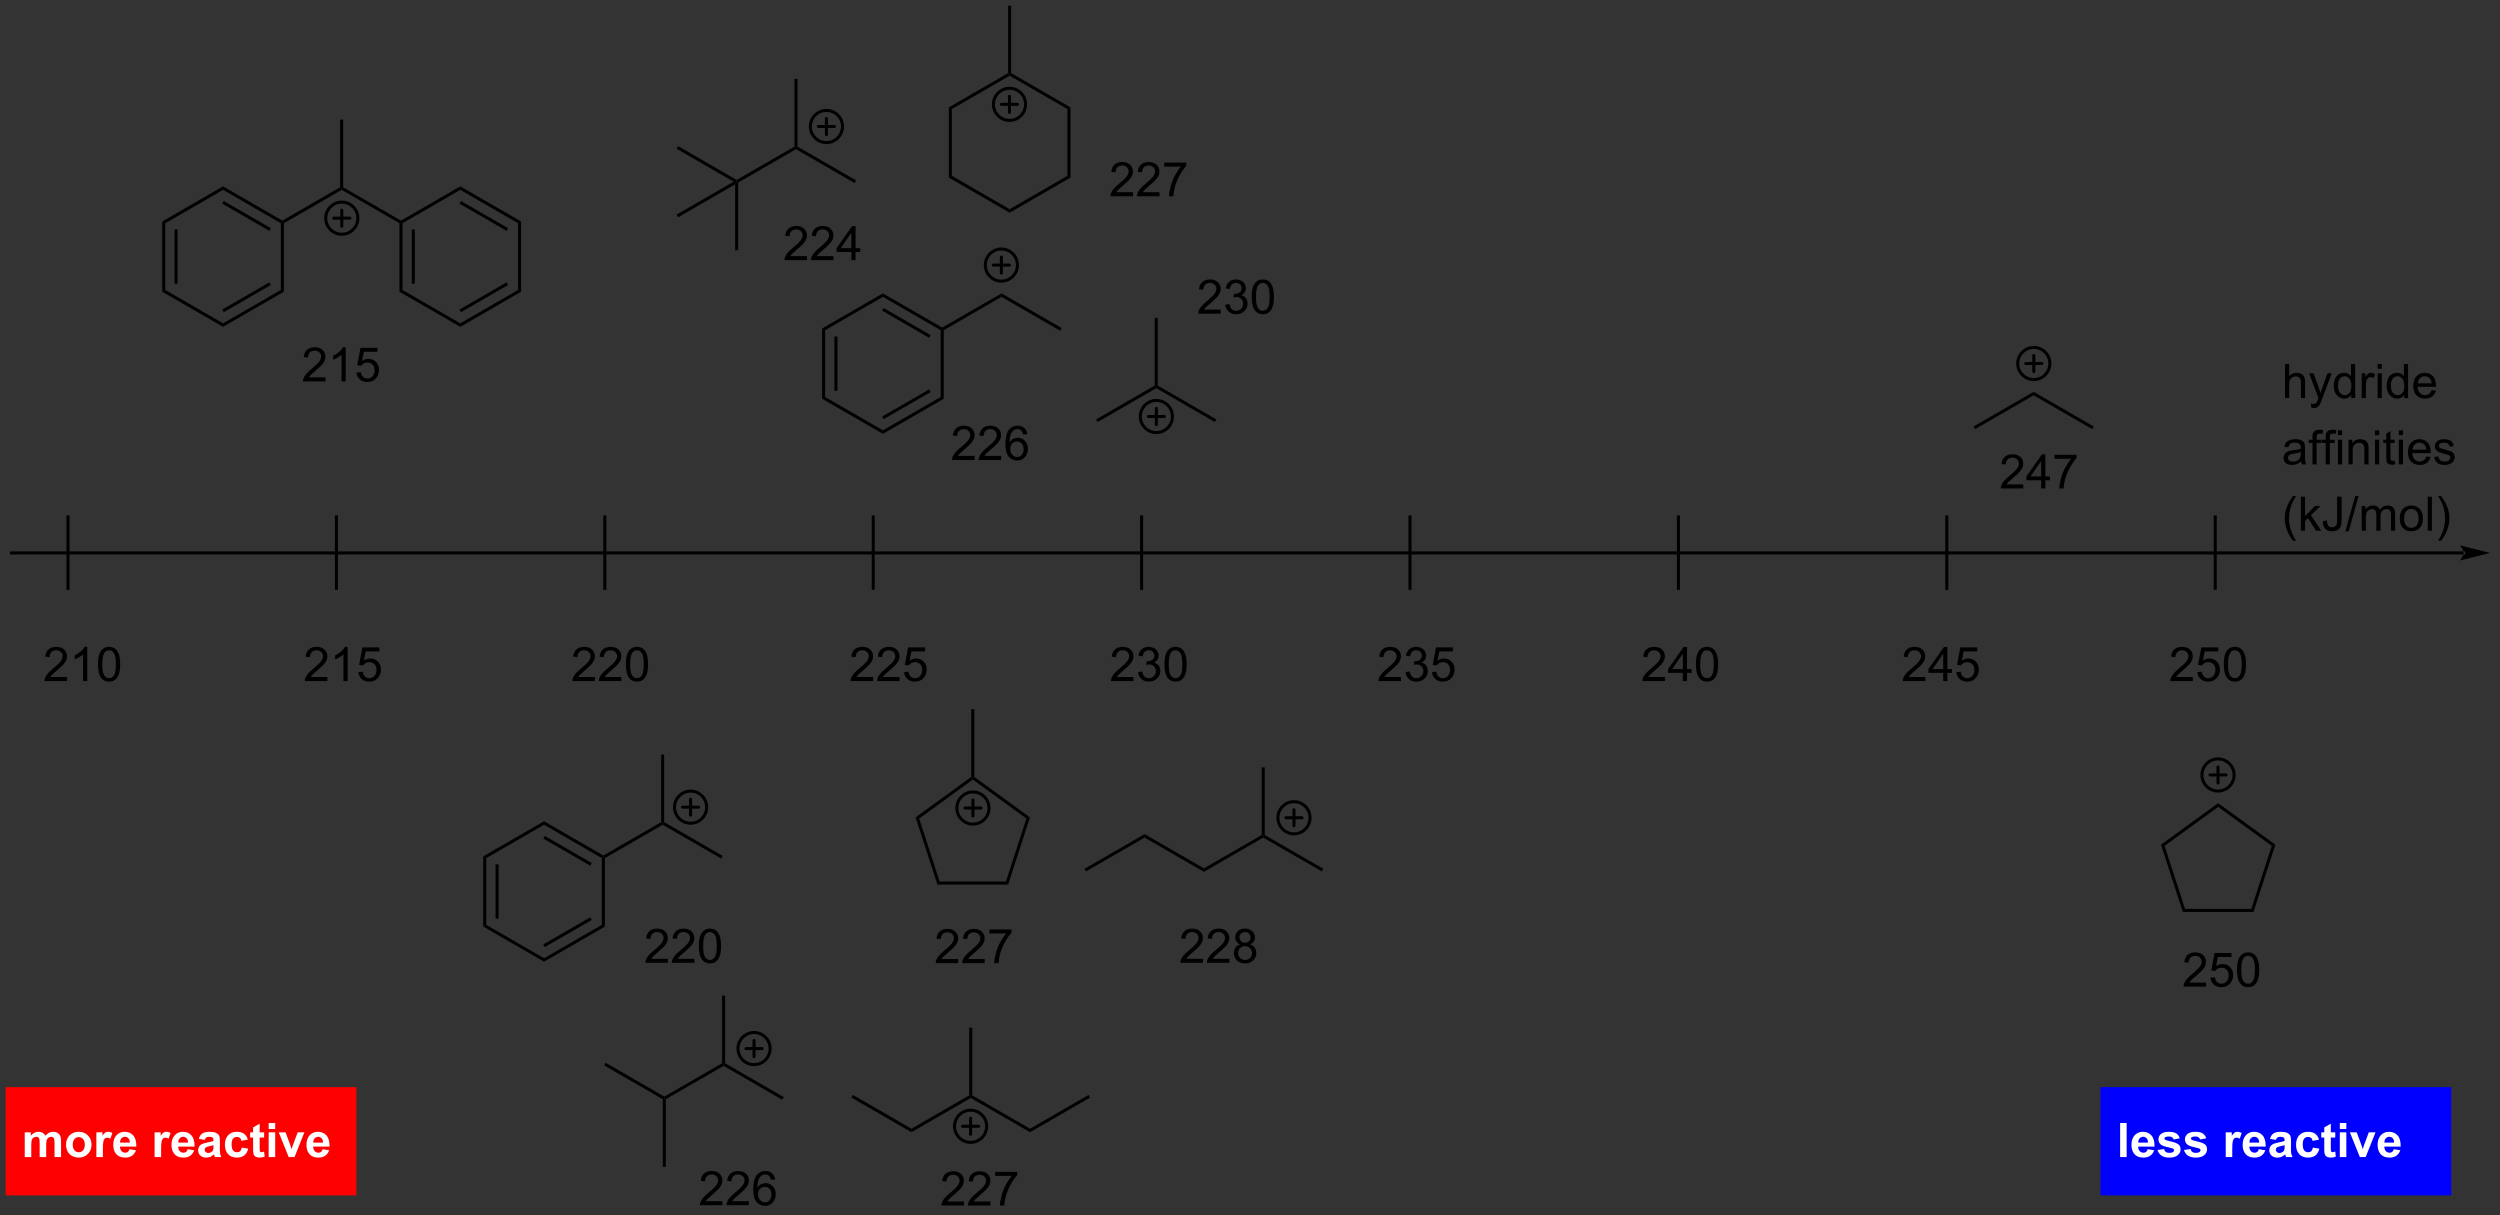 <?xml version="1.0" encoding="UTF-8"?>
<!DOCTYPE svg PUBLIC '-//W3C//DTD SVG 1.0//EN'
          'http://www.w3.org/TR/2001/REC-SVG-20010904/DTD/svg10.dtd'>
<svg stroke-dasharray="none" shape-rendering="auto" xmlns="http://www.w3.org/2000/svg" font-family="'Dialog'" text-rendering="auto" width="576" fill-opacity="1" color-interpolation="auto" color-rendering="auto" preserveAspectRatio="xMidYMid meet" font-size="12px" viewBox="0 0 576 280" fill="black" xmlns:xlink="http://www.w3.org/1999/xlink" stroke="black" image-rendering="auto" stroke-miterlimit="10" stroke-linecap="square" stroke-linejoin="miter" font-style="normal" stroke-width="1" height="280" stroke-dashoffset="0" font-weight="normal" stroke-opacity="1"
><rect x="0" y="0" width="576" height="280" fill="#333333" stroke="none"/><!--Generated by the Batik Graphics2D SVG Generator--><defs id="genericDefs"
  /><g
  ><defs id="defs1"
    ><clipPath clipPathUnits="userSpaceOnUse" id="clipPath1"
      ><path d="M1.074 0.633 L432.52 0.633 L432.52 210.078 L1.074 210.078 L1.074 0.633 Z"
      /></clipPath
      ><clipPath clipPathUnits="userSpaceOnUse" id="clipPath2"
      ><path d="M-0.763 26.69 L-0.763 230.312 L418.688 230.312 L418.688 26.69 Z"
      /></clipPath
    ></defs
    ><g fill="red" transform="scale(1.333,1.333) translate(-1.074,-0.633) matrix(1.029,0,0,1.029,1.858,-26.821)" stroke="red"
    ><path d="M0.465 209.681 L58.847 209.681 L58.847 227.304 L0.465 227.304 Z" stroke="none" clip-path="url(#clipPath2)"
    /></g
    ><g fill="red" stroke-width="0.51" transform="matrix(1.371,0,0,1.371,1.046,-36.605)" stroke="red"
    ><path fill="none" d="M0.465 209.681 L58.847 209.681 L58.847 227.304 L0.465 227.304 Z" clip-path="url(#clipPath2)"
    /></g
    ><g fill="red" stroke-width="0.51" transform="matrix(1.371,0,0,1.371,1.046,-36.605)" stroke="red"
    ><path fill="none" d="M0.465 209.681 L58.847 209.681 L58.847 227.304 L0.465 227.304 Z" clip-path="url(#clipPath2)"
    /></g
    ><g transform="matrix(1.371,0,0,1.371,1.046,-36.605)"
    ><path d="M413.251 119.875 L413.251 119.875 L1.172 119.875 L0.917 119.875 L0.917 119.365 L1.172 119.365 L413.251 119.365 L413.506 119.365 L413.506 119.875 ZM417.715 119.62 L412.613 118.344 C412.613 118.344 413.251 119.062 413.251 119.62 C413.251 120.178 412.613 120.895 412.613 120.895 Z" stroke="none" clip-path="url(#clipPath2)"
    /></g
    ><g fill="white" transform="matrix(1.371,0,0,1.371,1.046,-36.605)" stroke="white"
    ><path d="M3.394 216.995 L4.407 216.995 L4.407 217.56 Q4.949 216.901 5.699 216.901 Q6.098 216.901 6.389 217.065 Q6.684 217.229 6.871 217.56 Q7.144 217.229 7.46 217.065 Q7.777 216.901 8.137 216.901 Q8.595 216.901 8.91 217.086 Q9.228 217.271 9.384 217.63 Q9.496 217.896 9.496 218.49 L9.496 221.143 L8.4 221.143 L8.4 218.771 Q8.4 218.154 8.285 217.974 Q8.134 217.74 7.816 217.74 Q7.587 217.74 7.384 217.88 Q7.181 218.021 7.09 218.294 Q7.001 218.565 7.001 219.151 L7.001 221.143 L5.902 221.143 L5.902 218.87 Q5.902 218.263 5.842 218.089 Q5.785 217.911 5.663 217.826 Q5.54 217.74 5.329 217.74 Q5.074 217.74 4.871 217.878 Q4.668 218.013 4.579 218.271 Q4.493 218.529 4.493 219.128 L4.493 221.143 L3.394 221.143 L3.394 216.995 ZM10.336 219.011 Q10.336 218.464 10.604 217.953 Q10.875 217.44 11.37 217.172 Q11.864 216.901 12.474 216.901 Q13.414 216.901 14.016 217.513 Q14.617 218.123 14.617 219.057 Q14.617 219.998 14.01 220.617 Q13.404 221.237 12.482 221.237 Q11.911 221.237 11.393 220.979 Q10.875 220.721 10.604 220.224 Q10.336 219.724 10.336 219.011 ZM11.461 219.068 Q11.461 219.685 11.753 220.013 Q12.047 220.341 12.476 220.341 Q12.906 220.341 13.198 220.013 Q13.489 219.685 13.489 219.06 Q13.489 218.451 13.198 218.123 Q12.906 217.794 12.476 217.794 Q12.047 217.794 11.753 218.123 Q11.461 218.451 11.461 219.068 ZM16.527 221.143 L15.431 221.143 L15.431 216.995 L16.449 216.995 L16.449 217.583 Q16.712 217.167 16.921 217.034 Q17.129 216.901 17.395 216.901 Q17.77 216.901 18.118 217.107 L17.777 218.065 Q17.501 217.886 17.262 217.886 Q17.032 217.886 16.871 218.013 Q16.712 218.138 16.618 218.471 Q16.527 218.802 16.527 219.862 L16.527 221.143 ZM20.992 219.823 L22.086 220.005 Q21.875 220.607 21.419 220.922 Q20.966 221.237 20.281 221.237 Q19.201 221.237 18.68 220.529 Q18.271 219.964 18.271 219.099 Q18.271 218.068 18.81 217.484 Q19.349 216.901 20.172 216.901 Q21.099 216.901 21.633 217.513 Q22.169 218.123 22.146 219.386 L19.396 219.386 Q19.406 219.873 19.659 220.146 Q19.914 220.417 20.294 220.417 Q20.552 220.417 20.727 220.276 Q20.904 220.136 20.992 219.823 ZM21.055 218.714 Q21.044 218.237 20.81 217.99 Q20.576 217.74 20.239 217.74 Q19.88 217.74 19.646 218.003 Q19.411 218.263 19.414 218.714 L21.055 218.714 ZM26.312 221.143 L25.216 221.143 L25.216 216.995 L26.234 216.995 L26.234 217.583 Q26.497 217.167 26.706 217.034 Q26.914 216.901 27.18 216.901 Q27.555 216.901 27.904 217.107 L27.562 218.065 Q27.286 217.886 27.047 217.886 Q26.818 217.886 26.656 218.013 Q26.497 218.138 26.404 218.471 Q26.312 218.802 26.312 219.862 L26.312 221.143 ZM30.777 219.823 L31.871 220.005 Q31.66 220.607 31.204 220.922 Q30.751 221.237 30.066 221.237 Q28.986 221.237 28.465 220.529 Q28.056 219.964 28.056 219.099 Q28.056 218.068 28.595 217.484 Q29.134 216.901 29.957 216.901 Q30.884 216.901 31.418 217.513 Q31.954 218.123 31.931 219.386 L29.181 219.386 Q29.191 219.873 29.444 220.146 Q29.699 220.417 30.079 220.417 Q30.337 220.417 30.512 220.276 Q30.689 220.136 30.777 219.823 ZM30.84 218.714 Q30.829 218.237 30.595 217.99 Q30.361 217.74 30.025 217.74 Q29.665 217.74 29.431 218.003 Q29.197 218.263 29.199 218.714 L30.84 218.714 ZM33.646 218.261 L32.648 218.081 Q32.818 217.479 33.227 217.19 Q33.638 216.901 34.445 216.901 Q35.18 216.901 35.539 217.076 Q35.898 217.248 36.044 217.516 Q36.193 217.784 36.193 218.498 L36.18 219.779 Q36.18 220.326 36.232 220.586 Q36.286 220.846 36.43 221.143 L35.344 221.143 Q35.302 221.034 35.239 220.818 Q35.211 220.721 35.2 220.69 Q34.919 220.964 34.599 221.102 Q34.279 221.237 33.914 221.237 Q33.273 221.237 32.904 220.891 Q32.536 220.542 32.536 220.011 Q32.536 219.659 32.703 219.383 Q32.872 219.107 33.174 218.961 Q33.477 218.815 34.047 218.706 Q34.818 218.56 35.114 218.435 L35.114 218.326 Q35.114 218.011 34.958 217.875 Q34.802 217.74 34.367 217.74 Q34.075 217.74 33.911 217.857 Q33.747 217.971 33.646 218.261 ZM35.114 219.151 Q34.904 219.221 34.445 219.32 Q33.989 219.417 33.849 219.511 Q33.633 219.661 33.633 219.896 Q33.633 220.128 33.805 220.297 Q33.977 220.464 34.242 220.464 Q34.539 220.464 34.81 220.268 Q35.008 220.12 35.07 219.904 Q35.114 219.763 35.114 219.37 L35.114 219.151 ZM40.892 218.221 L39.809 218.417 Q39.754 218.091 39.561 217.927 Q39.368 217.763 39.059 217.763 Q38.65 217.763 38.405 218.047 Q38.16 218.331 38.16 218.995 Q38.16 219.732 38.407 220.036 Q38.657 220.341 39.074 220.341 Q39.387 220.341 39.585 220.164 Q39.785 219.987 39.868 219.552 L40.947 219.737 Q40.777 220.479 40.301 220.859 Q39.824 221.237 39.025 221.237 Q38.113 221.237 37.572 220.664 Q37.032 220.089 37.032 219.073 Q37.032 218.044 37.574 217.474 Q38.118 216.901 39.043 216.901 Q39.801 216.901 40.249 217.227 Q40.697 217.552 40.892 218.221 ZM43.625 216.995 L43.625 217.87 L42.875 217.87 L42.875 219.542 Q42.875 220.049 42.896 220.133 Q42.919 220.216 42.995 220.271 Q43.07 220.326 43.18 220.326 Q43.333 220.326 43.622 220.221 L43.716 221.073 Q43.333 221.237 42.849 221.237 Q42.552 221.237 42.312 221.138 Q42.075 221.036 41.964 220.88 Q41.852 220.721 41.81 220.451 Q41.773 220.261 41.773 219.677 L41.773 217.87 L41.271 217.87 L41.271 216.995 L41.773 216.995 L41.773 216.169 L42.875 215.529 L42.875 216.995 L43.625 216.995 ZM44.388 216.432 L44.388 215.417 L45.484 215.417 L45.484 216.432 L44.388 216.432 ZM44.388 221.143 L44.388 216.995 L45.484 216.995 L45.484 221.143 L44.388 221.143 ZM47.751 221.143 L46.079 216.995 L47.23 216.995 L48.012 219.112 L48.238 219.818 Q48.329 219.549 48.353 219.464 Q48.407 219.286 48.47 219.112 L49.259 216.995 L50.387 216.995 L48.738 221.143 L47.751 221.143 ZM53.461 219.823 L54.555 220.005 Q54.344 220.607 53.888 220.922 Q53.435 221.237 52.75 221.237 Q51.669 221.237 51.148 220.529 Q50.739 219.964 50.739 219.099 Q50.739 218.068 51.279 217.484 Q51.818 216.901 52.641 216.901 Q53.568 216.901 54.102 217.513 Q54.638 218.123 54.614 219.386 L51.864 219.386 Q51.875 219.873 52.128 220.146 Q52.383 220.417 52.763 220.417 Q53.021 220.417 53.195 220.276 Q53.372 220.136 53.461 219.823 ZM53.523 218.714 Q53.513 218.237 53.279 217.99 Q53.044 217.74 52.708 217.74 Q52.349 217.74 52.114 218.003 Q51.88 218.263 51.883 218.714 L53.523 218.714 Z" stroke="none" clip-path="url(#clipPath2)"
    /></g
    ><g fill="blue" transform="matrix(1.371,0,0,1.371,1.046,-36.605)" stroke="blue"
    ><path d="M352.518 209.681 L410.901 209.681 L410.901 227.304 L352.518 227.304 Z" stroke="none" clip-path="url(#clipPath2)"
    /></g
    ><g fill="blue" stroke-width="0.51" transform="matrix(1.371,0,0,1.371,1.046,-36.605)" stroke="blue"
    ><path fill="none" d="M352.518 209.681 L410.901 209.681 L410.901 227.304 L352.518 227.304 Z" clip-path="url(#clipPath2)"
    /></g
    ><g fill="blue" stroke-width="0.51" transform="matrix(1.371,0,0,1.371,1.046,-36.605)" stroke="blue"
    ><path fill="none" d="M352.518 209.681 L410.901 209.681 L410.901 227.304 L352.518 227.304 Z" clip-path="url(#clipPath2)"
    /></g
    ><g fill="white" transform="matrix(1.371,0,0,1.371,1.046,-36.605)" stroke="white"
    ><path d="M355.531 221.143 L355.531 215.417 L356.627 215.417 L356.627 221.143 L355.531 221.143 ZM360.155 219.823 L361.249 220.005 Q361.038 220.607 360.582 220.922 Q360.129 221.237 359.444 221.237 Q358.363 221.237 357.842 220.529 Q357.433 219.964 357.433 219.099 Q357.433 218.068 357.973 217.484 Q358.512 216.901 359.334 216.901 Q360.262 216.901 360.795 217.513 Q361.332 218.123 361.308 219.386 L358.558 219.386 Q358.569 219.873 358.822 220.146 Q359.077 220.417 359.457 220.417 Q359.715 220.417 359.889 220.276 Q360.066 220.136 360.155 219.823 ZM360.217 218.714 Q360.207 218.237 359.973 217.99 Q359.738 217.74 359.402 217.74 Q359.043 217.74 358.808 218.003 Q358.574 218.263 358.577 218.714 L360.217 218.714 ZM361.815 219.958 L362.916 219.792 Q362.987 220.112 363.2 220.279 Q363.416 220.443 363.805 220.443 Q364.229 220.443 364.445 220.286 Q364.588 220.177 364.588 219.995 Q364.588 219.87 364.51 219.786 Q364.43 219.708 364.143 219.643 Q362.815 219.349 362.461 219.107 Q361.969 218.771 361.969 218.174 Q361.969 217.636 362.393 217.268 Q362.82 216.901 363.713 216.901 Q364.565 216.901 364.979 217.18 Q365.393 217.456 365.549 217.998 L364.515 218.19 Q364.448 217.948 364.263 217.82 Q364.078 217.69 363.734 217.69 Q363.299 217.69 363.112 217.81 Q362.987 217.896 362.987 218.034 Q362.987 218.151 363.096 218.232 Q363.245 218.341 364.122 218.542 Q365 218.74 365.346 219.029 Q365.69 219.323 365.69 219.846 Q365.69 220.417 365.213 220.828 Q364.737 221.237 363.805 221.237 Q362.956 221.237 362.461 220.893 Q361.969 220.549 361.815 219.958 ZM366.264 219.958 L367.366 219.792 Q367.436 220.112 367.65 220.279 Q367.866 220.443 368.254 220.443 Q368.678 220.443 368.894 220.286 Q369.038 220.177 369.038 219.995 Q369.038 219.87 368.959 219.786 Q368.879 219.708 368.592 219.643 Q367.264 219.349 366.91 219.107 Q366.418 218.771 366.418 218.174 Q366.418 217.636 366.842 217.268 Q367.269 216.901 368.163 216.901 Q369.014 216.901 369.428 217.18 Q369.842 217.456 369.999 217.998 L368.965 218.19 Q368.897 217.948 368.712 217.82 Q368.527 217.69 368.183 217.69 Q367.749 217.69 367.561 217.81 Q367.436 217.896 367.436 218.034 Q367.436 218.151 367.545 218.232 Q367.694 218.341 368.572 218.542 Q369.449 218.74 369.795 219.029 Q370.139 219.323 370.139 219.846 Q370.139 220.417 369.663 220.828 Q369.186 221.237 368.254 221.237 Q367.405 221.237 366.91 220.893 Q366.418 220.549 366.264 219.958 ZM374.374 221.143 L373.277 221.143 L373.277 216.995 L374.295 216.995 L374.295 217.583 Q374.558 217.167 374.767 217.034 Q374.975 216.901 375.241 216.901 Q375.616 216.901 375.965 217.107 L375.624 218.065 Q375.348 217.886 375.108 217.886 Q374.879 217.886 374.717 218.013 Q374.558 218.138 374.465 218.471 Q374.374 218.802 374.374 219.862 L374.374 221.143 ZM378.838 219.823 L379.932 220.005 Q379.721 220.607 379.265 220.922 Q378.812 221.237 378.127 221.237 Q377.047 221.237 376.526 220.529 Q376.117 219.964 376.117 219.099 Q376.117 218.068 376.656 217.484 Q377.195 216.901 378.018 216.901 Q378.945 216.901 379.479 217.513 Q380.015 218.123 379.992 219.386 L377.242 219.386 Q377.252 219.873 377.505 220.146 Q377.76 220.417 378.14 220.417 Q378.398 220.417 378.573 220.276 Q378.75 220.136 378.838 219.823 ZM378.901 218.714 Q378.89 218.237 378.656 217.99 Q378.422 217.74 378.086 217.74 Q377.726 217.74 377.492 218.003 Q377.258 218.263 377.26 218.714 L378.901 218.714 ZM381.707 218.261 L380.709 218.081 Q380.879 217.479 381.288 217.19 Q381.699 216.901 382.506 216.901 Q383.241 216.901 383.6 217.076 Q383.959 217.248 384.105 217.516 Q384.254 217.784 384.254 218.498 L384.241 219.779 Q384.241 220.326 384.293 220.586 Q384.348 220.846 384.491 221.143 L383.405 221.143 Q383.363 221.034 383.301 220.818 Q383.272 220.721 383.262 220.69 Q382.98 220.964 382.66 221.102 Q382.34 221.237 381.975 221.237 Q381.334 221.237 380.965 220.891 Q380.598 220.542 380.598 220.011 Q380.598 219.659 380.764 219.383 Q380.933 219.107 381.236 218.961 Q381.538 218.815 382.108 218.706 Q382.879 218.56 383.176 218.435 L383.176 218.326 Q383.176 218.011 383.019 217.875 Q382.863 217.74 382.428 217.74 Q382.137 217.74 381.973 217.857 Q381.808 217.971 381.707 218.261 ZM383.176 219.151 Q382.965 219.221 382.506 219.32 Q382.051 219.417 381.91 219.511 Q381.694 219.661 381.694 219.896 Q381.694 220.128 381.866 220.297 Q382.038 220.464 382.303 220.464 Q382.6 220.464 382.871 220.268 Q383.069 220.12 383.131 219.904 Q383.176 219.763 383.176 219.37 L383.176 219.151 ZM388.953 218.221 L387.87 218.417 Q387.815 218.091 387.622 217.927 Q387.43 217.763 387.12 217.763 Q386.711 217.763 386.466 218.047 Q386.221 218.331 386.221 218.995 Q386.221 219.732 386.469 220.036 Q386.719 220.341 387.135 220.341 Q387.448 220.341 387.646 220.164 Q387.846 219.987 387.93 219.552 L389.008 219.737 Q388.838 220.479 388.362 220.859 Q387.885 221.237 387.086 221.237 Q386.174 221.237 385.633 220.664 Q385.094 220.089 385.094 219.073 Q385.094 218.044 385.635 217.474 Q386.18 216.901 387.104 216.901 Q387.862 216.901 388.31 217.227 Q388.758 217.552 388.953 218.221 ZM391.686 216.995 L391.686 217.87 L390.936 217.87 L390.936 219.542 Q390.936 220.049 390.957 220.133 Q390.98 220.216 391.056 220.271 Q391.131 220.326 391.241 220.326 Q391.394 220.326 391.683 220.221 L391.777 221.073 Q391.394 221.237 390.91 221.237 Q390.613 221.237 390.374 221.138 Q390.137 221.036 390.025 220.88 Q389.913 220.721 389.871 220.451 Q389.834 220.261 389.834 219.677 L389.834 217.87 L389.332 217.87 L389.332 216.995 L389.834 216.995 L389.834 216.169 L390.936 215.529 L390.936 216.995 L391.686 216.995 ZM392.449 216.432 L392.449 215.417 L393.545 215.417 L393.545 216.432 L392.449 216.432 ZM392.449 221.143 L392.449 216.995 L393.545 216.995 L393.545 221.143 L392.449 221.143 ZM395.812 221.143 L394.14 216.995 L395.291 216.995 L396.073 219.112 L396.299 219.818 Q396.39 219.549 396.414 219.464 Q396.469 219.286 396.531 219.112 L397.32 216.995 L398.448 216.995 L396.799 221.143 L395.812 221.143 ZM401.522 219.823 L402.616 220.005 Q402.405 220.607 401.949 220.922 Q401.496 221.237 400.811 221.237 Q399.73 221.237 399.209 220.529 Q398.801 219.964 398.801 219.099 Q398.801 218.068 399.34 217.484 Q399.879 216.901 400.702 216.901 Q401.629 216.901 402.163 217.513 Q402.699 218.123 402.676 219.386 L399.926 219.386 Q399.936 219.873 400.189 220.146 Q400.444 220.417 400.824 220.417 Q401.082 220.417 401.256 220.276 Q401.433 220.136 401.522 219.823 ZM401.584 218.714 Q401.574 218.237 401.34 217.99 Q401.105 217.74 400.769 217.74 Q400.41 217.74 400.176 218.003 Q399.941 218.263 399.944 218.714 L401.584 218.714 Z" stroke="none" clip-path="url(#clipPath2)"
    /></g
    ><g transform="matrix(1.371,0,0,1.371,1.046,-36.605)"
    ><path d="M331.158 98.814 L330.902 98.372 L340.997 92.544 L340.997 93.133 Z" stroke="none" clip-path="url(#clipPath2)"
    /></g
    ><g transform="matrix(1.371,0,0,1.371,1.046,-36.605)"
    ><path d="M340.997 93.133 L340.997 92.544 L351.091 98.372 L350.836 98.814 Z" stroke="none" clip-path="url(#clipPath2)"
    /></g
    ><g transform="matrix(1.371,0,0,1.371,1.046,-36.605)"
    ><path d="M339.255 108.105 L339.255 108.782 L335.468 108.782 Q335.46 108.527 335.551 108.293 Q335.695 107.907 336.012 107.532 Q336.333 107.157 336.934 106.665 Q337.866 105.9 338.195 105.452 Q338.523 105.004 338.523 104.605 Q338.523 104.189 338.223 103.902 Q337.926 103.613 337.445 103.613 Q336.937 103.613 336.632 103.918 Q336.327 104.223 336.325 104.762 L335.601 104.689 Q335.676 103.879 336.161 103.457 Q336.645 103.032 337.46 103.032 Q338.286 103.032 338.765 103.491 Q339.247 103.947 339.247 104.621 Q339.247 104.965 339.106 105.298 Q338.966 105.629 338.637 105.996 Q338.312 106.363 337.554 107.004 Q336.921 107.535 336.741 107.725 Q336.562 107.915 336.445 108.105 L339.255 108.105 ZM342.261 108.782 L342.261 107.41 L339.777 107.41 L339.777 106.767 L342.391 103.056 L342.964 103.056 L342.964 106.767 L343.738 106.767 L343.738 107.41 L342.964 107.41 L342.964 108.782 L342.261 108.782 ZM342.261 106.767 L342.261 104.183 L340.469 106.767 L342.261 106.767 ZM344.505 103.806 L344.505 103.129 L348.21 103.129 L348.21 103.676 Q347.663 104.259 347.127 105.225 Q346.591 106.189 346.296 107.207 Q346.085 107.926 346.028 108.782 L345.304 108.782 Q345.317 108.105 345.57 107.15 Q345.825 106.191 346.299 105.303 Q346.773 104.415 347.309 103.806 L344.505 103.806 Z" stroke="none" clip-path="url(#clipPath2)"
    /></g
    ><g stroke-width="0.51" transform="matrix(1.371,0,0,1.371,1.046,-36.605)" stroke-linejoin="round" stroke-linecap="round"
    ><path fill="none" d="M341.022 90.486 C339.531 90.486 338.322 89.278 338.322 87.786 C338.322 86.295 339.531 85.086 341.022 85.086 C342.513 85.086 343.722 86.295 343.722 87.786 C343.722 89.278 342.513 90.486 341.022 90.486 M339.672 87.786 L342.372 87.786 M341.022 86.436 L341.022 89.136" clip-path="url(#clipPath2)"
    /></g
    ><g transform="matrix(1.371,0,0,1.371,1.046,-36.605)"
    ><path d="M183.703 97.615 L183.448 97.173 L193.287 91.492 L193.542 91.639 L193.542 91.934 Z" stroke="none" clip-path="url(#clipPath2)"
    /></g
    ><g transform="matrix(1.371,0,0,1.371,1.046,-36.605)"
    ><path d="M193.542 91.934 L193.542 91.639 L193.797 91.492 L203.636 97.173 L203.381 97.615 Z" stroke="none" clip-path="url(#clipPath2)"
    /></g
    ><g transform="matrix(1.371,0,0,1.371,1.046,-36.605)"
    ><path d="M204.387 78.734 L204.387 79.411 L200.601 79.411 Q200.593 79.156 200.684 78.922 Q200.827 78.536 201.145 78.161 Q201.465 77.786 202.067 77.294 Q202.999 76.529 203.327 76.081 Q203.656 75.633 203.656 75.234 Q203.656 74.818 203.356 74.531 Q203.059 74.242 202.577 74.242 Q202.07 74.242 201.765 74.547 Q201.46 74.852 201.458 75.391 L200.734 75.318 Q200.809 74.508 201.294 74.086 Q201.778 73.661 202.593 73.661 Q203.419 73.661 203.898 74.12 Q204.38 74.576 204.38 75.25 Q204.38 75.594 204.239 75.927 Q204.098 76.258 203.77 76.625 Q203.445 76.992 202.687 77.633 Q202.054 78.164 201.874 78.354 Q201.695 78.544 201.577 78.734 L204.387 78.734 ZM205.144 77.898 L205.847 77.805 Q205.969 78.404 206.258 78.667 Q206.55 78.93 206.969 78.93 Q207.464 78.93 207.805 78.586 Q208.149 78.242 208.149 77.734 Q208.149 77.25 207.831 76.937 Q207.516 76.622 207.027 76.622 Q206.829 76.622 206.532 76.701 L206.61 76.083 Q206.68 76.091 206.722 76.091 Q207.173 76.091 207.532 75.857 Q207.891 75.622 207.891 75.133 Q207.891 74.747 207.628 74.495 Q207.368 74.24 206.954 74.24 Q206.542 74.24 206.269 74.497 Q205.995 74.755 205.917 75.271 L205.214 75.146 Q205.344 74.437 205.8 74.049 Q206.258 73.661 206.938 73.661 Q207.407 73.661 207.8 73.862 Q208.196 74.062 208.404 74.411 Q208.613 74.758 208.613 75.148 Q208.613 75.521 208.412 75.826 Q208.214 76.13 207.823 76.31 Q208.331 76.427 208.613 76.797 Q208.894 77.164 208.894 77.719 Q208.894 78.469 208.347 78.992 Q207.8 79.513 206.964 79.513 Q206.212 79.513 205.712 79.065 Q205.214 78.615 205.144 77.898 ZM209.59 76.586 Q209.59 75.57 209.799 74.953 Q210.007 74.333 210.419 73.997 Q210.833 73.661 211.458 73.661 Q211.919 73.661 212.265 73.846 Q212.614 74.031 212.84 74.383 Q213.067 74.732 213.195 75.234 Q213.325 75.734 213.325 76.586 Q213.325 77.594 213.117 78.213 Q212.911 78.833 212.497 79.172 Q212.085 79.51 211.458 79.51 Q210.63 79.51 210.156 78.914 Q209.59 78.201 209.59 76.586 ZM210.312 76.586 Q210.312 77.997 210.643 78.463 Q210.973 78.93 211.458 78.93 Q211.942 78.93 212.27 78.461 Q212.601 77.992 212.601 76.586 Q212.601 75.172 212.27 74.708 Q211.942 74.242 211.45 74.242 Q210.965 74.242 210.676 74.654 Q210.312 75.177 210.312 76.586 Z" stroke="none" clip-path="url(#clipPath2)"
    /></g
    ><g stroke-width="0.51" transform="matrix(1.371,0,0,1.371,1.046,-36.605)" stroke-linejoin="round" stroke-linecap="round"
    ><path fill="none" d="M193.567 99.391 C192.076 99.391 190.867 98.183 190.867 96.691 C190.867 95.2 192.076 93.991 193.567 93.991 C195.058 93.991 196.267 95.2 196.267 96.691 C196.267 98.183 195.058 99.391 193.567 99.391 M192.217 96.691 L194.917 96.691 M193.567 95.341 L193.567 98.041" clip-path="url(#clipPath2)"
    /></g
    ><g transform="matrix(1.371,0,0,1.371,1.046,-36.605)"
    ><path d="M193.797 91.492 L193.542 91.639 L193.287 91.492 L193.287 80.131 L193.797 80.131 Z" stroke="none" clip-path="url(#clipPath2)"
    /></g
    ><g transform="matrix(1.371,0,0,1.371,1.046,-36.605)"
    ><path d="M201.558 173.214 L201.558 172.625 L211.269 167.018 L211.524 167.165 L211.524 167.46 Z" stroke="none" clip-path="url(#clipPath2)"
    /></g
    ><g transform="matrix(1.371,0,0,1.371,1.046,-36.605)"
    ><path d="M211.524 167.46 L211.524 167.165 L211.779 167.018 L221.619 172.698 L221.364 173.14 Z" stroke="none" clip-path="url(#clipPath2)"
    /></g
    ><g transform="matrix(1.371,0,0,1.371,1.046,-36.605)"
    ><path d="M201.39 187.827 L201.39 188.504 L197.604 188.504 Q197.596 188.249 197.687 188.014 Q197.83 187.629 198.148 187.254 Q198.469 186.879 199.07 186.387 Q200.002 185.621 200.33 185.173 Q200.659 184.725 200.659 184.327 Q200.659 183.91 200.359 183.624 Q200.062 183.335 199.58 183.335 Q199.073 183.335 198.768 183.639 Q198.463 183.944 198.461 184.483 L197.737 184.41 Q197.812 183.6 198.297 183.179 Q198.781 182.754 199.596 182.754 Q200.422 182.754 200.901 183.212 Q201.382 183.668 201.382 184.343 Q201.382 184.686 201.242 185.02 Q201.101 185.35 200.773 185.718 Q200.448 186.085 199.69 186.725 Q199.057 187.257 198.877 187.447 Q198.698 187.637 198.58 187.827 L201.39 187.827 ZM205.84 187.827 L205.84 188.504 L202.053 188.504 Q202.045 188.249 202.136 188.014 Q202.28 187.629 202.597 187.254 Q202.918 186.879 203.519 186.387 Q204.452 185.621 204.78 185.173 Q205.108 184.725 205.108 184.327 Q205.108 183.91 204.808 183.624 Q204.511 183.335 204.03 183.335 Q203.522 183.335 203.217 183.639 Q202.912 183.944 202.91 184.483 L202.186 184.41 Q202.261 183.6 202.746 183.179 Q203.23 182.754 204.045 182.754 Q204.871 182.754 205.35 183.212 Q205.832 183.668 205.832 184.343 Q205.832 184.686 205.691 185.02 Q205.55 185.35 205.222 185.718 Q204.897 186.085 204.139 186.725 Q203.506 187.257 203.327 187.447 Q203.147 187.637 203.03 187.827 L205.84 187.827 ZM207.674 185.397 Q207.237 185.238 207.026 184.941 Q206.815 184.645 206.815 184.231 Q206.815 183.606 207.263 183.181 Q207.713 182.754 208.461 182.754 Q209.211 182.754 209.666 183.189 Q210.125 183.624 210.125 184.249 Q210.125 184.647 209.914 184.944 Q209.705 185.238 209.281 185.397 Q209.807 185.569 210.083 185.952 Q210.359 186.335 210.359 186.866 Q210.359 187.6 209.838 188.103 Q209.32 188.603 208.471 188.603 Q207.625 188.603 207.104 188.1 Q206.586 187.598 206.586 186.848 Q206.586 186.288 206.867 185.913 Q207.151 185.535 207.674 185.397 ZM207.534 184.207 Q207.534 184.613 207.794 184.871 Q208.057 185.129 208.476 185.129 Q208.882 185.129 209.14 184.874 Q209.401 184.616 209.401 184.246 Q209.401 183.858 209.132 183.595 Q208.867 183.332 208.469 183.332 Q208.065 183.332 207.799 183.59 Q207.534 183.848 207.534 184.207 ZM207.307 186.85 Q207.307 187.152 207.45 187.434 Q207.594 187.715 207.875 187.869 Q208.156 188.022 208.479 188.022 Q208.984 188.022 209.312 187.699 Q209.64 187.374 209.64 186.874 Q209.64 186.366 209.302 186.035 Q208.963 185.702 208.455 185.702 Q207.961 185.702 207.632 186.03 Q207.307 186.358 207.307 186.85 Z" stroke="none" clip-path="url(#clipPath2)"
    /></g
    ><g stroke-width="0.51" transform="matrix(1.371,0,0,1.371,1.046,-36.605)" stroke-linejoin="round" stroke-linecap="round"
    ><path fill="none" d="M216.692 166.824 C215.201 166.824 213.992 165.615 213.992 164.124 C213.992 162.633 215.201 161.424 216.692 161.424 C218.183 161.424 219.392 162.633 219.392 164.124 C219.392 165.615 218.183 166.824 216.692 166.824 M215.342 164.124 L218.042 164.124 M216.692 162.774 L216.692 165.474" clip-path="url(#clipPath2)"
    /></g
    ><g transform="matrix(1.371,0,0,1.371,1.046,-36.605)"
    ><path d="M211.779 167.018 L211.524 167.165 L211.269 167.018 L211.269 155.656 L211.779 155.656 Z" stroke="none" clip-path="url(#clipPath2)"
    /></g
    ><g transform="matrix(1.371,0,0,1.371,1.046,-36.605)"
    ><path d="M201.558 172.625 L201.558 173.214 L191.591 167.46 L191.591 166.87 Z" stroke="none" clip-path="url(#clipPath2)"
    /></g
    ><g transform="matrix(1.371,0,0,1.371,1.046,-36.605)"
    ><path d="M191.591 166.87 L191.591 167.46 L181.751 173.14 L181.496 172.698 Z" stroke="none" clip-path="url(#clipPath2)"
    /></g
    ><g transform="matrix(1.371,0,0,1.371,1.046,-36.605)"
    ><path d="M152.406 216.971 L152.406 216.382 L162.118 210.775 L162.373 210.922 L162.373 211.216 Z" stroke="none" clip-path="url(#clipPath2)"
    /></g
    ><g transform="matrix(1.371,0,0,1.371,1.046,-36.605)"
    ><path d="M162.373 211.216 L162.373 210.922 L162.628 210.775 L172.339 216.382 L172.339 216.971 Z" stroke="none" clip-path="url(#clipPath2)"
    /></g
    ><g transform="matrix(1.371,0,0,1.371,1.046,-36.605)"
    ><path d="M161.23 228.61 L161.23 229.287 L157.443 229.287 Q157.436 229.032 157.527 228.798 Q157.67 228.412 157.988 228.037 Q158.308 227.662 158.91 227.17 Q159.842 226.404 160.17 225.957 Q160.498 225.509 160.498 225.11 Q160.498 224.694 160.199 224.407 Q159.902 224.118 159.42 224.118 Q158.912 224.118 158.607 224.423 Q158.303 224.727 158.3 225.266 L157.576 225.194 Q157.652 224.384 158.136 223.962 Q158.62 223.537 159.436 223.537 Q160.261 223.537 160.74 223.995 Q161.222 224.451 161.222 225.126 Q161.222 225.47 161.081 225.803 Q160.941 226.134 160.613 226.501 Q160.287 226.868 159.529 227.509 Q158.897 228.04 158.717 228.23 Q158.537 228.42 158.42 228.61 L161.23 228.61 ZM165.679 228.61 L165.679 229.287 L161.893 229.287 Q161.885 229.032 161.976 228.798 Q162.119 228.412 162.437 228.037 Q162.757 227.662 163.359 227.17 Q164.291 226.404 164.619 225.957 Q164.947 225.509 164.947 225.11 Q164.947 224.694 164.648 224.407 Q164.351 224.118 163.869 224.118 Q163.361 224.118 163.057 224.423 Q162.752 224.727 162.749 225.266 L162.025 225.194 Q162.101 224.384 162.585 223.962 Q163.07 223.537 163.885 223.537 Q164.71 223.537 165.19 223.995 Q165.671 224.451 165.671 225.126 Q165.671 225.47 165.531 225.803 Q165.39 226.134 165.062 226.501 Q164.736 226.868 163.978 227.509 Q163.346 228.04 163.166 228.23 Q162.986 228.42 162.869 228.61 L165.679 228.61 ZM166.48 224.311 L166.48 223.634 L170.186 223.634 L170.186 224.18 Q169.639 224.764 169.102 225.73 Q168.566 226.694 168.272 227.712 Q168.061 228.43 168.003 229.287 L167.279 229.287 Q167.292 228.61 167.545 227.654 Q167.8 226.696 168.274 225.808 Q168.748 224.92 169.285 224.311 L166.48 224.311 Z" stroke="none" clip-path="url(#clipPath2)"
    /></g
    ><g stroke-width="0.51" transform="matrix(1.371,0,0,1.371,1.046,-36.605)" stroke-linejoin="round" stroke-linecap="round"
    ><path fill="none" d="M162.348 218.674 C160.857 218.674 159.648 217.465 159.648 215.974 C159.648 214.483 160.857 213.274 162.348 213.274 C163.839 213.274 165.048 214.483 165.048 215.974 C165.048 217.465 163.839 218.674 162.348 218.674 M160.998 215.974 L163.698 215.974 M162.348 214.624 L162.348 217.324" clip-path="url(#clipPath2)"
    /></g
    ><g transform="matrix(1.371,0,0,1.371,1.046,-36.605)"
    ><path d="M162.628 210.775 L162.373 210.922 L162.118 210.775 L162.118 199.413 L162.628 199.413 Z" stroke="none" clip-path="url(#clipPath2)"
    /></g
    ><g transform="matrix(1.371,0,0,1.371,1.046,-36.605)"
    ><path d="M152.406 216.382 L152.406 216.971 L142.312 211.143 L142.567 210.701 Z" stroke="none" clip-path="url(#clipPath2)"
    /></g
    ><g transform="matrix(1.371,0,0,1.371,1.046,-36.605)"
    ><path d="M172.339 216.971 L172.339 216.382 L182.179 210.701 L182.434 211.143 Z" stroke="none" clip-path="url(#clipPath2)"
    /></g
    ><g transform="matrix(1.371,0,0,1.371,1.046,-36.605)"
    ><path d="M111.126 211.429 L110.871 211.282 L110.871 210.987 L120.583 205.38 L120.838 205.527 L120.838 205.822 Z" stroke="none" clip-path="url(#clipPath2)"
    /></g
    ><g transform="matrix(1.371,0,0,1.371,1.046,-36.605)"
    ><path d="M120.838 205.822 L120.838 205.527 L121.093 205.38 L130.932 211.061 L130.677 211.502 Z" stroke="none" clip-path="url(#clipPath2)"
    /></g
    ><g transform="matrix(1.371,0,0,1.371,1.046,-36.605)"
    ><path d="M120.645 228.564 L120.645 229.241 L116.859 229.241 Q116.851 228.985 116.942 228.751 Q117.085 228.366 117.403 227.991 Q117.724 227.616 118.325 227.123 Q119.257 226.358 119.585 225.91 Q119.914 225.462 119.914 225.064 Q119.914 224.647 119.614 224.36 Q119.317 224.071 118.835 224.071 Q118.328 224.071 118.023 224.376 Q117.718 224.681 117.716 225.22 L116.992 225.147 Q117.067 224.337 117.552 223.915 Q118.036 223.491 118.851 223.491 Q119.677 223.491 120.156 223.949 Q120.638 224.405 120.638 225.079 Q120.638 225.423 120.497 225.756 Q120.356 226.087 120.028 226.454 Q119.703 226.821 118.945 227.462 Q118.312 227.993 118.132 228.183 Q117.953 228.373 117.835 228.564 L120.645 228.564 ZM125.095 228.564 L125.095 229.241 L121.308 229.241 Q121.3 228.985 121.391 228.751 Q121.535 228.366 121.853 227.991 Q122.173 227.616 122.774 227.123 Q123.707 226.358 124.035 225.91 Q124.363 225.462 124.363 225.064 Q124.363 224.647 124.063 224.36 Q123.766 224.071 123.285 224.071 Q122.777 224.071 122.472 224.376 Q122.168 224.681 122.165 225.22 L121.441 225.147 Q121.516 224.337 122.001 223.915 Q122.485 223.491 123.3 223.491 Q124.126 223.491 124.605 223.949 Q125.087 224.405 125.087 225.079 Q125.087 225.423 124.946 225.756 Q124.806 226.087 124.478 226.454 Q124.152 226.821 123.394 227.462 Q122.761 227.993 122.582 228.183 Q122.402 228.373 122.285 228.564 L125.095 228.564 ZM129.497 224.915 L128.797 224.97 Q128.703 224.556 128.531 224.368 Q128.247 224.069 127.828 224.069 Q127.492 224.069 127.239 224.256 Q126.906 224.498 126.713 224.965 Q126.523 225.428 126.515 226.287 Q126.77 225.899 127.138 225.712 Q127.505 225.524 127.906 225.524 Q128.609 225.524 129.104 226.043 Q129.599 226.561 129.599 227.381 Q129.599 227.92 129.364 228.384 Q129.132 228.845 128.726 229.092 Q128.32 229.34 127.804 229.34 Q126.927 229.34 126.372 228.694 Q125.817 228.045 125.817 226.561 Q125.817 224.899 126.429 224.147 Q126.966 223.491 127.872 223.491 Q128.547 223.491 128.979 223.871 Q129.411 224.248 129.497 224.915 ZM126.625 227.384 Q126.625 227.748 126.778 228.082 Q126.934 228.412 127.21 228.587 Q127.489 228.759 127.794 228.759 Q128.239 228.759 128.56 228.399 Q128.88 228.04 128.88 227.423 Q128.88 226.829 128.562 226.488 Q128.247 226.147 127.765 226.147 Q127.289 226.147 126.955 226.488 Q126.625 226.829 126.625 227.384 Z" stroke="none" clip-path="url(#clipPath2)"
    /></g
    ><g stroke-width="0.51" transform="matrix(1.371,0,0,1.371,1.046,-36.605)" stroke-linejoin="round" stroke-linecap="round"
    ><path fill="none" d="M125.956 205.615 C124.465 205.615 123.256 204.406 123.256 202.915 C123.256 201.424 124.465 200.215 125.956 200.215 C127.447 200.215 128.656 201.424 128.656 202.915 C128.656 204.406 127.447 205.615 125.956 205.615 M124.606 202.915 L127.306 202.915 M125.956 201.565 L125.956 204.265" clip-path="url(#clipPath2)"
    /></g
    ><g transform="matrix(1.371,0,0,1.371,1.046,-36.605)"
    ><path d="M121.093 205.38 L120.838 205.527 L120.583 205.38 L120.583 194.019 L121.093 194.019 Z" stroke="none" clip-path="url(#clipPath2)"
    /></g
    ><g transform="matrix(1.371,0,0,1.371,1.046,-36.605)"
    ><path d="M110.871 210.987 L110.871 211.282 L110.616 211.429 L100.777 205.748 L101.032 205.306 Z" stroke="none" clip-path="url(#clipPath2)"
    /></g
    ><g transform="matrix(1.371,0,0,1.371,1.046,-36.605)"
    ><path d="M110.616 211.429 L110.871 211.282 L111.126 211.429 L111.126 222.79 L110.616 222.79 Z" stroke="none" clip-path="url(#clipPath2)"
    /></g
    ><g transform="matrix(1.371,0,0,1.371,1.046,-36.605)"
    ><path d="M123.29 57.381 L123.035 57.233 L123.035 56.939 L132.746 51.332 L133.002 51.479 L133.002 51.773 Z" stroke="none" clip-path="url(#clipPath2)"
    /></g
    ><g transform="matrix(1.371,0,0,1.371,1.046,-36.605)"
    ><path d="M133.002 51.773 L133.002 51.479 L133.257 51.332 L143.096 57.012 L142.841 57.454 Z" stroke="none" clip-path="url(#clipPath2)"
    /></g
    ><g transform="matrix(1.371,0,0,1.371,1.046,-36.605)"
    ><path d="M134.856 69.743 L134.856 70.42 L131.069 70.42 Q131.062 70.165 131.153 69.931 Q131.296 69.545 131.614 69.17 Q131.934 68.795 132.536 68.303 Q133.468 67.537 133.796 67.09 Q134.124 66.642 134.124 66.243 Q134.124 65.827 133.825 65.54 Q133.528 65.251 133.046 65.251 Q132.538 65.251 132.233 65.556 Q131.929 65.86 131.926 66.4 L131.202 66.327 Q131.278 65.517 131.762 65.095 Q132.246 64.67 133.062 64.67 Q133.887 64.67 134.366 65.129 Q134.848 65.584 134.848 66.259 Q134.848 66.603 134.707 66.936 Q134.567 67.267 134.239 67.634 Q133.913 68.001 133.155 68.642 Q132.523 69.173 132.343 69.363 Q132.163 69.553 132.046 69.743 L134.856 69.743 ZM139.305 69.743 L139.305 70.42 L135.519 70.42 Q135.511 70.165 135.602 69.931 Q135.745 69.545 136.063 69.17 Q136.383 68.795 136.985 68.303 Q137.917 67.537 138.245 67.09 Q138.573 66.642 138.573 66.243 Q138.573 65.827 138.274 65.54 Q137.977 65.251 137.495 65.251 Q136.987 65.251 136.683 65.556 Q136.378 65.86 136.375 66.4 L135.651 66.327 Q135.727 65.517 136.211 65.095 Q136.696 64.67 137.511 64.67 Q138.336 64.67 138.815 65.129 Q139.297 65.584 139.297 66.259 Q139.297 66.603 139.157 66.936 Q139.016 67.267 138.688 67.634 Q138.362 68.001 137.605 68.642 Q136.972 69.173 136.792 69.363 Q136.612 69.553 136.495 69.743 L139.305 69.743 ZM142.312 70.42 L142.312 69.048 L139.827 69.048 L139.827 68.405 L142.442 64.694 L143.015 64.694 L143.015 68.405 L143.788 68.405 L143.788 69.048 L143.015 69.048 L143.015 70.42 L142.312 70.42 ZM142.312 68.405 L142.312 65.821 L140.52 68.405 L142.312 68.405 Z" stroke="none" clip-path="url(#clipPath2)"
    /></g
    ><g stroke-width="0.51" transform="matrix(1.371,0,0,1.371,1.046,-36.605)" stroke-linejoin="round" stroke-linecap="round"
    ><path fill="none" d="M138.119 50.659 C136.628 50.659 135.419 49.451 135.419 47.959 C135.419 46.468 136.628 45.259 138.119 45.259 C139.611 45.259 140.82 46.468 140.82 47.959 C140.82 49.451 139.611 50.659 138.119 50.659 M136.769 47.959 L139.47 47.959 M138.119 46.609 L138.119 49.309" clip-path="url(#clipPath2)"
    /></g
    ><g transform="matrix(1.371,0,0,1.371,1.046,-36.605)"
    ><path d="M133.257 51.332 L133.002 51.479 L132.746 51.332 L132.746 39.97 L133.257 39.97 Z" stroke="none" clip-path="url(#clipPath2)"
    /></g
    ><g transform="matrix(1.371,0,0,1.371,1.046,-36.605)"
    ><path d="M123.035 56.939 L123.035 57.233 L122.525 57.233 L112.941 51.7 L113.196 51.258 Z" stroke="none" clip-path="url(#clipPath2)"
    /></g
    ><g transform="matrix(1.371,0,0,1.371,1.046,-36.605)"
    ><path d="M122.78 57.675 L123.035 57.233 L123.29 57.381 L123.29 68.742 L122.78 68.742 Z" stroke="none" clip-path="url(#clipPath2)"
    /></g
    ><g transform="matrix(1.371,0,0,1.371,1.046,-36.605)"
    ><path d="M122.525 57.233 L123.035 57.233 L122.78 57.675 L113.196 63.209 L112.941 62.767 Z" stroke="none" clip-path="url(#clipPath2)"
    /></g
    ><g transform="matrix(1.371,0,0,1.371,1.046,-36.605)"
    ><path d="M381.017 168.849 L381.617 168.654 L377.946 179.952 L377.576 179.442 Z" stroke="none" clip-path="url(#clipPath2)"
    /></g
    ><g transform="matrix(1.371,0,0,1.371,1.046,-36.605)"
    ><path d="M372.007 162.302 L372.007 161.671 L381.617 168.654 L381.017 168.849 Z" stroke="none" clip-path="url(#clipPath2)"
    /></g
    ><g transform="matrix(1.371,0,0,1.371,1.046,-36.605)"
    ><path d="M362.996 168.849 L362.396 168.654 L372.007 161.671 L372.007 162.302 Z" stroke="none" clip-path="url(#clipPath2)"
    /></g
    ><g transform="matrix(1.371,0,0,1.371,1.046,-36.605)"
    ><path d="M366.438 179.442 L366.067 179.952 L362.396 168.654 L362.996 168.849 Z" stroke="none" clip-path="url(#clipPath2)"
    /></g
    ><g transform="matrix(1.371,0,0,1.371,1.046,-36.605)"
    ><path d="M366.067 179.952 L366.438 179.442 L377.576 179.442 L377.946 179.952 Z" stroke="none" clip-path="url(#clipPath2)"
    /></g
    ><g stroke-width="0.51" transform="matrix(1.371,0,0,1.371,1.046,-36.605)" stroke-linejoin="round" stroke-linecap="round"
    ><path fill="none" d="M371.982 159.635 C370.49 159.635 369.282 158.426 369.282 156.935 C369.282 155.444 370.49 154.235 371.982 154.235 C373.473 154.235 374.682 155.444 374.682 156.935 C374.682 158.426 373.473 159.635 371.982 159.635 M370.632 156.935 L373.332 156.935 M371.982 155.585 L371.982 158.285" clip-path="url(#clipPath2)"
    /></g
    ><g transform="matrix(1.371,0,0,1.371,1.046,-36.605)"
    ><path d="M369.967 191.823 L369.967 192.5 L366.181 192.5 Q366.173 192.245 366.264 192.011 Q366.407 191.625 366.725 191.25 Q367.046 190.875 367.647 190.383 Q368.579 189.617 368.907 189.169 Q369.236 188.721 369.236 188.323 Q369.236 187.906 368.936 187.62 Q368.639 187.331 368.157 187.331 Q367.65 187.331 367.345 187.636 Q367.04 187.94 367.038 188.479 L366.314 188.406 Q366.389 187.596 366.874 187.175 Q367.358 186.75 368.173 186.75 Q368.999 186.75 369.478 187.208 Q369.959 187.664 369.959 188.339 Q369.959 188.682 369.819 189.016 Q369.678 189.346 369.35 189.714 Q369.025 190.081 368.267 190.721 Q367.634 191.253 367.454 191.443 Q367.275 191.633 367.157 191.823 L369.967 191.823 ZM370.721 191 L371.458 190.938 Q371.542 191.477 371.838 191.748 Q372.138 192.018 372.56 192.018 Q373.068 192.018 373.419 191.636 Q373.771 191.253 373.771 190.62 Q373.771 190.018 373.432 189.672 Q373.096 189.323 372.549 189.323 Q372.208 189.323 371.935 189.479 Q371.661 189.633 371.505 189.878 L370.846 189.792 L371.401 186.852 L374.247 186.852 L374.247 187.524 L371.963 187.524 L371.654 189.063 Q372.169 188.703 372.737 188.703 Q373.487 188.703 374.002 189.224 Q374.518 189.742 374.518 190.557 Q374.518 191.336 374.065 191.901 Q373.513 192.599 372.56 192.599 Q371.779 192.599 371.284 192.162 Q370.792 191.721 370.721 191 ZM375.171 189.675 Q375.171 188.659 375.379 188.042 Q375.587 187.422 375.999 187.086 Q376.413 186.75 377.038 186.75 Q377.499 186.75 377.845 186.935 Q378.194 187.12 378.421 187.471 Q378.647 187.82 378.775 188.323 Q378.905 188.823 378.905 189.675 Q378.905 190.682 378.697 191.302 Q378.491 191.922 378.077 192.261 Q377.665 192.599 377.038 192.599 Q376.209 192.599 375.736 192.003 Q375.171 191.289 375.171 189.675 ZM375.892 189.675 Q375.892 191.086 376.223 191.552 Q376.553 192.018 377.038 192.018 Q377.522 192.018 377.85 191.55 Q378.181 191.081 378.181 189.675 Q378.181 188.261 377.85 187.797 Q377.522 187.331 377.03 187.331 Q376.546 187.331 376.256 187.742 Q375.892 188.266 375.892 189.675 Z" stroke="none" clip-path="url(#clipPath2)"
    /></g
    ><g transform="matrix(1.371,0,0,1.371,1.046,-36.605)"
    ><path d="M171.727 164.253 L172.327 164.059 L168.656 175.356 L168.286 174.846 Z" stroke="none" clip-path="url(#clipPath2)"
    /></g
    ><g transform="matrix(1.371,0,0,1.371,1.046,-36.605)"
    ><path d="M162.716 157.707 L162.716 157.391 L162.972 157.261 L172.327 164.059 L171.727 164.253 Z" stroke="none" clip-path="url(#clipPath2)"
    /></g
    ><g transform="matrix(1.371,0,0,1.371,1.046,-36.605)"
    ><path d="M153.706 164.253 L153.106 164.059 L162.461 157.261 L162.716 157.391 L162.716 157.707 Z" stroke="none" clip-path="url(#clipPath2)"
    /></g
    ><g transform="matrix(1.371,0,0,1.371,1.046,-36.605)"
    ><path d="M157.148 174.846 L156.777 175.356 L153.106 164.059 L153.706 164.253 Z" stroke="none" clip-path="url(#clipPath2)"
    /></g
    ><g transform="matrix(1.371,0,0,1.371,1.046,-36.605)"
    ><path d="M156.777 175.356 L157.148 174.846 L168.286 174.846 L168.656 175.356 Z" stroke="none" clip-path="url(#clipPath2)"
    /></g
    ><g stroke-width="0.51" transform="matrix(1.371,0,0,1.371,1.046,-36.605)" stroke-linejoin="round" stroke-linecap="round"
    ><path fill="none" d="M162.742 165.193 C161.25 165.193 160.042 163.984 160.042 162.493 C160.042 161.002 161.25 159.793 162.742 159.793 C164.233 159.793 165.441 161.002 165.441 162.493 C165.441 163.984 164.233 165.193 162.742 165.193 M161.392 162.493 L164.091 162.493 M162.742 161.143 L162.742 163.843" clip-path="url(#clipPath2)"
    /></g
    ><g transform="matrix(1.371,0,0,1.371,1.046,-36.605)"
    ><path d="M160.27 187.874 L160.27 188.551 L156.484 188.551 Q156.476 188.295 156.567 188.061 Q156.71 187.676 157.028 187.301 Q157.348 186.926 157.95 186.433 Q158.882 185.668 159.21 185.22 Q159.538 184.772 159.538 184.374 Q159.538 183.957 159.239 183.67 Q158.942 183.381 158.46 183.381 Q157.952 183.381 157.648 183.686 Q157.343 183.991 157.34 184.53 L156.616 184.457 Q156.692 183.647 157.176 183.225 Q157.661 182.801 158.476 182.801 Q159.301 182.801 159.78 183.259 Q160.262 183.715 160.262 184.389 Q160.262 184.733 160.122 185.066 Q159.981 185.397 159.653 185.764 Q159.327 186.131 158.57 186.772 Q157.937 187.303 157.757 187.493 Q157.577 187.683 157.46 187.874 L160.27 187.874 ZM164.719 187.874 L164.719 188.551 L160.933 188.551 Q160.925 188.295 161.016 188.061 Q161.159 187.676 161.477 187.301 Q161.797 186.926 162.399 186.433 Q163.331 185.668 163.659 185.22 Q163.988 184.772 163.988 184.374 Q163.988 183.957 163.688 183.67 Q163.391 183.381 162.909 183.381 Q162.402 183.381 162.097 183.686 Q161.792 183.991 161.79 184.53 L161.066 184.457 Q161.141 183.647 161.625 183.225 Q162.11 182.801 162.925 182.801 Q163.75 182.801 164.23 183.259 Q164.711 183.715 164.711 184.389 Q164.711 184.733 164.571 185.066 Q164.43 185.397 164.102 185.764 Q163.777 186.131 163.019 186.772 Q162.386 187.303 162.206 187.493 Q162.027 187.683 161.909 187.874 L164.719 187.874 ZM165.52 183.574 L165.52 182.897 L169.226 182.897 L169.226 183.444 Q168.679 184.027 168.142 184.993 Q167.606 185.957 167.312 186.975 Q167.101 187.694 167.043 188.551 L166.32 188.551 Q166.333 187.874 166.585 186.918 Q166.84 185.959 167.314 185.071 Q167.788 184.183 168.325 183.574 L165.52 183.574 Z" stroke="none" clip-path="url(#clipPath2)"
    /></g
    ><g transform="matrix(1.371,0,0,1.371,1.046,-36.605)"
    ><path d="M162.972 157.261 L162.716 157.391 L162.461 157.261 L162.461 145.883 L162.972 145.883 Z" stroke="none" clip-path="url(#clipPath2)"
    /></g
    ><g transform="matrix(1.371,0,0,1.371,1.046,-36.605)"
    ><path d="M137.389 81.902 L137.899 82.196 L137.899 93.41 L137.389 93.705 ZM139.46 83.245 L139.46 92.362 L139.971 92.362 L139.971 83.245 Z" stroke="none" clip-path="url(#clipPath2)"
    /></g
    ><g transform="matrix(1.371,0,0,1.371,1.046,-36.605)"
    ><path d="M137.389 93.705 L137.899 93.41 L147.611 99.017 L147.611 99.606 Z" stroke="none" clip-path="url(#clipPath2)"
    /></g
    ><g transform="matrix(1.371,0,0,1.371,1.046,-36.605)"
    ><path d="M147.611 99.606 L147.611 99.017 L157.322 93.41 L157.833 93.705 ZM147.738 97.141 L155.633 92.582 L155.378 92.141 L147.483 96.699 Z" stroke="none" clip-path="url(#clipPath2)"
    /></g
    ><g transform="matrix(1.371,0,0,1.371,1.046,-36.605)"
    ><path d="M157.833 93.705 L157.322 93.41 L157.322 82.196 L157.577 82.049 L157.833 82.196 Z" stroke="none" clip-path="url(#clipPath2)"
    /></g
    ><g transform="matrix(1.371,0,0,1.371,1.046,-36.605)"
    ><path d="M157.577 81.754 L157.577 82.049 L157.322 82.196 L147.611 76.589 L147.611 76 ZM155.633 83.024 L147.738 78.466 L147.483 78.907 L155.378 83.466 Z" stroke="none" clip-path="url(#clipPath2)"
    /></g
    ><g transform="matrix(1.371,0,0,1.371,1.046,-36.605)"
    ><path d="M147.611 76 L147.611 76.589 L137.899 82.196 L137.389 81.902 Z" stroke="none" clip-path="url(#clipPath2)"
    /></g
    ><g transform="matrix(1.371,0,0,1.371,1.046,-36.605)"
    ><path d="M157.833 82.196 L157.577 82.049 L157.577 81.754 L167.544 76 L167.544 76.589 Z" stroke="none" clip-path="url(#clipPath2)"
    /></g
    ><g transform="matrix(1.371,0,0,1.371,1.046,-36.605)"
    ><path d="M167.544 76.589 L167.544 76 L177.639 81.828 L177.383 82.27 Z" stroke="none" clip-path="url(#clipPath2)"
    /></g
    ><g stroke-width="0.51" transform="matrix(1.371,0,0,1.371,1.046,-36.605)" stroke-linejoin="round" stroke-linecap="round"
    ><path fill="none" d="M167.519 73.943 C166.028 73.943 164.819 72.734 164.819 71.243 C164.819 69.751 166.028 68.543 167.519 68.543 C169.01 68.543 170.219 69.751 170.219 71.243 C170.219 72.734 169.01 73.943 167.519 73.943 M166.169 71.243 L168.869 71.243 M167.519 69.893 L167.519 72.593" clip-path="url(#clipPath2)"
    /></g
    ><g transform="matrix(1.371,0,0,1.371,1.046,-36.605)"
    ><path d="M163.028 103.31 L163.028 103.987 L159.242 103.987 Q159.234 103.732 159.325 103.498 Q159.468 103.112 159.786 102.737 Q160.106 102.362 160.708 101.87 Q161.64 101.104 161.968 100.656 Q162.296 100.209 162.296 99.81 Q162.296 99.393 161.997 99.107 Q161.7 98.818 161.218 98.818 Q160.71 98.818 160.406 99.123 Q160.101 99.427 160.098 99.966 L159.375 99.893 Q159.45 99.084 159.934 98.662 Q160.419 98.237 161.234 98.237 Q162.059 98.237 162.539 98.695 Q163.02 99.151 163.02 99.826 Q163.02 100.169 162.88 100.503 Q162.739 100.834 162.411 101.201 Q162.085 101.568 161.328 102.209 Q160.695 102.74 160.515 102.93 Q160.335 103.12 160.218 103.31 L163.028 103.31 ZM167.477 103.31 L167.477 103.987 L163.691 103.987 Q163.683 103.732 163.774 103.498 Q163.917 103.112 164.235 102.737 Q164.555 102.362 165.157 101.87 Q166.089 101.104 166.417 100.656 Q166.746 100.209 166.746 99.81 Q166.746 99.393 166.446 99.107 Q166.149 98.818 165.667 98.818 Q165.16 98.818 164.855 99.123 Q164.55 99.427 164.548 99.966 L163.824 99.893 Q163.899 99.084 164.384 98.662 Q164.868 98.237 165.683 98.237 Q166.509 98.237 166.988 98.695 Q167.47 99.151 167.47 99.826 Q167.47 100.169 167.329 100.503 Q167.188 100.834 166.86 101.201 Q166.535 101.568 165.777 102.209 Q165.144 102.74 164.964 102.93 Q164.785 103.12 164.667 103.31 L167.477 103.31 ZM171.88 99.662 L171.179 99.716 Q171.085 99.302 170.914 99.115 Q170.63 98.815 170.21 98.815 Q169.875 98.815 169.622 99.003 Q169.289 99.245 169.096 99.711 Q168.906 100.175 168.898 101.034 Q169.153 100.646 169.52 100.459 Q169.887 100.271 170.289 100.271 Q170.992 100.271 171.487 100.789 Q171.981 101.308 171.981 102.128 Q171.981 102.667 171.747 103.13 Q171.515 103.591 171.109 103.839 Q170.703 104.086 170.187 104.086 Q169.309 104.086 168.755 103.44 Q168.2 102.792 168.2 101.308 Q168.2 99.646 168.812 98.893 Q169.348 98.237 170.255 98.237 Q170.929 98.237 171.362 98.617 Q171.794 98.995 171.88 99.662 ZM169.007 102.13 Q169.007 102.495 169.161 102.828 Q169.317 103.159 169.593 103.334 Q169.872 103.505 170.177 103.505 Q170.622 103.505 170.942 103.146 Q171.262 102.787 171.262 102.169 Q171.262 101.576 170.945 101.235 Q170.63 100.893 170.148 100.893 Q169.671 100.893 169.338 101.235 Q169.007 101.576 169.007 102.13 Z" stroke="none" clip-path="url(#clipPath2)"
    /></g
    ><g transform="matrix(1.371,0,0,1.371,1.046,-36.605)"
    ><path d="M80.445 170.614 L80.955 170.909 L80.955 182.123 L80.445 182.417 ZM82.516 171.958 L82.516 181.074 L83.027 181.074 L83.027 171.958 Z" stroke="none" clip-path="url(#clipPath2)"
    /></g
    ><g transform="matrix(1.371,0,0,1.371,1.046,-36.605)"
    ><path d="M80.445 182.417 L80.955 182.123 L90.667 187.73 L90.667 188.319 Z" stroke="none" clip-path="url(#clipPath2)"
    /></g
    ><g transform="matrix(1.371,0,0,1.371,1.046,-36.605)"
    ><path d="M90.667 188.319 L90.667 187.73 L100.378 182.123 L100.889 182.417 ZM90.794 185.853 L98.689 181.295 L98.434 180.853 L90.539 185.411 Z" stroke="none" clip-path="url(#clipPath2)"
    /></g
    ><g transform="matrix(1.371,0,0,1.371,1.046,-36.605)"
    ><path d="M100.889 182.417 L100.378 182.123 L100.378 170.909 L100.633 170.762 L100.889 170.909 Z" stroke="none" clip-path="url(#clipPath2)"
    /></g
    ><g transform="matrix(1.371,0,0,1.371,1.046,-36.605)"
    ><path d="M100.633 170.467 L100.633 170.762 L100.378 170.909 L90.667 165.302 L90.667 164.713 ZM98.689 171.737 L90.794 167.178 L90.539 167.62 L98.434 172.178 Z" stroke="none" clip-path="url(#clipPath2)"
    /></g
    ><g transform="matrix(1.371,0,0,1.371,1.046,-36.605)"
    ><path d="M90.667 164.713 L90.667 165.302 L80.955 170.909 L80.445 170.614 Z" stroke="none" clip-path="url(#clipPath2)"
    /></g
    ><g transform="matrix(1.371,0,0,1.371,1.046,-36.605)"
    ><path d="M100.889 170.909 L100.633 170.762 L100.633 170.467 L110.345 164.86 L110.6 165.007 L110.6 165.302 Z" stroke="none" clip-path="url(#clipPath2)"
    /></g
    ><g transform="matrix(1.371,0,0,1.371,1.046,-36.605)"
    ><path d="M110.6 165.302 L110.6 165.007 L110.855 164.86 L120.695 170.541 L120.44 170.982 Z" stroke="none" clip-path="url(#clipPath2)"
    /></g
    ><g stroke-width="0.51" transform="matrix(1.371,0,0,1.371,1.046,-36.605)" stroke-linejoin="round" stroke-linecap="round"
    ><path fill="none" d="M115.29 165.045 C113.798 165.045 112.59 163.836 112.59 162.345 C112.59 160.854 113.798 159.645 115.29 159.645 C116.781 159.645 117.99 160.854 117.99 162.345 C117.99 163.836 116.781 165.045 115.29 165.045 M113.94 162.345 L116.64 162.345 M115.29 160.995 L115.29 163.695" clip-path="url(#clipPath2)"
    /></g
    ><g transform="matrix(1.371,0,0,1.371,1.046,-36.605)"
    ><path d="M111.479 187.827 L111.479 188.504 L107.692 188.504 Q107.685 188.249 107.776 188.014 Q107.919 187.629 108.237 187.254 Q108.557 186.879 109.159 186.387 Q110.091 185.621 110.419 185.173 Q110.747 184.725 110.747 184.327 Q110.747 183.91 110.448 183.624 Q110.151 183.335 109.669 183.335 Q109.161 183.335 108.856 183.639 Q108.552 183.944 108.549 184.483 L107.825 184.41 Q107.901 183.6 108.385 183.179 Q108.87 182.754 109.685 182.754 Q110.51 182.754 110.989 183.212 Q111.471 183.668 111.471 184.343 Q111.471 184.686 111.33 185.02 Q111.19 185.35 110.862 185.718 Q110.536 186.085 109.778 186.725 Q109.145 187.257 108.966 187.447 Q108.786 187.637 108.669 187.827 L111.479 187.827 ZM115.928 187.827 L115.928 188.504 L112.142 188.504 Q112.134 188.249 112.225 188.014 Q112.368 187.629 112.686 187.254 Q113.006 186.879 113.608 186.387 Q114.54 185.621 114.868 185.173 Q115.196 184.725 115.196 184.327 Q115.196 183.91 114.897 183.624 Q114.6 183.335 114.118 183.335 Q113.61 183.335 113.306 183.639 Q113.001 183.944 112.998 184.483 L112.274 184.41 Q112.35 183.6 112.834 183.179 Q113.319 182.754 114.134 182.754 Q114.959 182.754 115.439 183.212 Q115.92 183.668 115.92 184.343 Q115.92 184.686 115.78 185.02 Q115.639 185.35 115.311 185.718 Q114.985 186.085 114.228 186.725 Q113.595 187.257 113.415 187.447 Q113.235 187.637 113.118 187.827 L115.928 187.827 ZM116.682 185.679 Q116.682 184.663 116.89 184.046 Q117.099 183.426 117.51 183.09 Q117.924 182.754 118.549 182.754 Q119.01 182.754 119.356 182.939 Q119.705 183.124 119.932 183.475 Q120.159 183.824 120.286 184.327 Q120.416 184.827 120.416 185.679 Q120.416 186.686 120.208 187.306 Q120.002 187.926 119.588 188.264 Q119.177 188.603 118.549 188.603 Q117.721 188.603 117.247 188.007 Q116.682 187.293 116.682 185.679 ZM117.403 185.679 Q117.403 187.09 117.734 187.556 Q118.065 188.022 118.549 188.022 Q119.034 188.022 119.362 187.554 Q119.692 187.085 119.692 185.679 Q119.692 184.264 119.362 183.801 Q119.034 183.335 118.541 183.335 Q118.057 183.335 117.768 183.746 Q117.403 184.27 117.403 185.679 Z" stroke="none" clip-path="url(#clipPath2)"
    /></g
    ><g transform="matrix(1.371,0,0,1.371,1.046,-36.605)"
    ><path d="M110.855 164.86 L110.6 165.007 L110.345 164.86 L110.345 153.499 L110.855 153.499 Z" stroke="none" clip-path="url(#clipPath2)"
    /></g
    ><g transform="matrix(1.371,0,0,1.371,1.046,-36.605)"
    ><path d="M26.498 63.919 L27.008 64.214 L27.008 75.428 L26.498 75.722 ZM28.57 65.263 L28.57 74.379 L29.08 74.379 L29.08 65.263 Z" stroke="none" clip-path="url(#clipPath2)"
    /></g
    ><g transform="matrix(1.371,0,0,1.371,1.046,-36.605)"
    ><path d="M26.498 75.722 L27.008 75.428 L36.72 81.035 L36.72 81.624 Z" stroke="none" clip-path="url(#clipPath2)"
    /></g
    ><g transform="matrix(1.371,0,0,1.371,1.046,-36.605)"
    ><path d="M36.72 81.624 L36.72 81.035 L46.431 75.428 L46.942 75.722 ZM36.847 79.158 L44.743 74.6 L44.487 74.158 L36.592 78.717 Z" stroke="none" clip-path="url(#clipPath2)"
    /></g
    ><g transform="matrix(1.371,0,0,1.371,1.046,-36.605)"
    ><path d="M46.942 75.722 L46.431 75.428 L46.431 64.214 L46.687 64.067 L46.942 64.214 Z" stroke="none" clip-path="url(#clipPath2)"
    /></g
    ><g transform="matrix(1.371,0,0,1.371,1.046,-36.605)"
    ><path d="M46.687 63.772 L46.687 64.067 L46.431 64.214 L36.72 58.607 L36.72 58.018 ZM44.743 65.042 L36.847 60.483 L36.592 60.925 L44.487 65.484 Z" stroke="none" clip-path="url(#clipPath2)"
    /></g
    ><g transform="matrix(1.371,0,0,1.371,1.046,-36.605)"
    ><path d="M36.72 58.018 L36.72 58.607 L27.008 64.214 L26.498 63.919 Z" stroke="none" clip-path="url(#clipPath2)"
    /></g
    ><g transform="matrix(1.371,0,0,1.371,1.046,-36.605)"
    ><path d="M46.942 64.214 L46.687 64.067 L46.687 63.772 L56.398 58.165 L56.653 58.312 L56.653 58.607 Z" stroke="none" clip-path="url(#clipPath2)"
    /></g
    ><g transform="matrix(1.371,0,0,1.371,1.046,-36.605)"
    ><path d="M56.653 58.607 L56.653 58.312 L56.909 58.165 L66.62 63.772 L66.62 64.067 L66.365 64.214 Z" stroke="none" clip-path="url(#clipPath2)"
    /></g
    ><g transform="matrix(1.371,0,0,1.371,1.046,-36.605)"
    ><path d="M66.365 64.214 L66.62 64.067 L66.875 64.214 L66.875 75.428 L66.365 75.722 ZM68.437 65.263 L68.437 74.379 L68.947 74.379 L68.947 65.263 Z" stroke="none" clip-path="url(#clipPath2)"
    /></g
    ><g transform="matrix(1.371,0,0,1.371,1.046,-36.605)"
    ><path d="M66.365 75.722 L66.875 75.428 L76.587 81.035 L76.587 81.624 Z" stroke="none" clip-path="url(#clipPath2)"
    /></g
    ><g transform="matrix(1.371,0,0,1.371,1.046,-36.605)"
    ><path d="M76.587 81.624 L76.587 81.035 L86.299 75.428 L86.809 75.722 ZM76.715 79.158 L84.61 74.6 L84.355 74.158 L76.46 78.717 Z" stroke="none" clip-path="url(#clipPath2)"
    /></g
    ><g transform="matrix(1.371,0,0,1.371,1.046,-36.605)"
    ><path d="M86.809 75.722 L86.299 75.428 L86.299 64.214 L86.809 63.919 Z" stroke="none" clip-path="url(#clipPath2)"
    /></g
    ><g transform="matrix(1.371,0,0,1.371,1.046,-36.605)"
    ><path d="M86.809 63.919 L86.299 64.214 L76.587 58.607 L76.587 58.018 ZM84.61 65.042 L76.715 60.483 L76.46 60.925 L84.355 65.484 Z" stroke="none" clip-path="url(#clipPath2)"
    /></g
    ><g transform="matrix(1.371,0,0,1.371,1.046,-36.605)"
    ><path d="M76.587 58.018 L76.587 58.607 L66.875 64.214 L66.62 64.067 L66.62 63.772 Z" stroke="none" clip-path="url(#clipPath2)"
    /></g
    ><g transform="matrix(1.371,0,0,1.371,1.046,-36.605)"
    ><path d="M56.909 58.165 L56.653 58.312 L56.398 58.165 L56.398 46.804 L56.909 46.804 Z" stroke="none" clip-path="url(#clipPath2)"
    /></g
    ><g stroke-width="0.51" transform="matrix(1.371,0,0,1.371,1.046,-36.605)" stroke-linejoin="round" stroke-linecap="round"
    ><path fill="none" d="M56.678 66.064 C55.187 66.064 53.978 64.855 53.978 63.364 C53.978 61.873 55.187 60.664 56.678 60.664 C58.17 60.664 59.379 61.873 59.379 63.364 C59.379 64.855 58.17 66.064 56.678 66.064 M55.328 63.364 L58.029 63.364 M56.678 62.014 L56.678 64.714" clip-path="url(#clipPath2)"
    /></g
    ><g transform="matrix(1.371,0,0,1.371,1.046,-36.605)"
    ><path d="M53.935 90.123 L53.935 90.8 L50.149 90.8 Q50.141 90.545 50.232 90.311 Q50.376 89.925 50.693 89.55 Q51.014 89.175 51.615 88.683 Q52.547 87.917 52.876 87.469 Q53.204 87.022 53.204 86.623 Q53.204 86.207 52.904 85.92 Q52.607 85.631 52.126 85.631 Q51.618 85.631 51.313 85.936 Q51.008 86.24 51.006 86.779 L50.282 86.707 Q50.357 85.897 50.842 85.475 Q51.326 85.05 52.141 85.05 Q52.967 85.05 53.446 85.508 Q53.928 85.964 53.928 86.639 Q53.928 86.983 53.787 87.316 Q53.647 87.647 53.318 88.014 Q52.993 88.381 52.235 89.022 Q51.602 89.553 51.422 89.743 Q51.243 89.933 51.126 90.123 L53.935 90.123 ZM57.338 90.8 L56.635 90.8 L56.635 86.318 Q56.38 86.561 55.968 86.803 Q55.557 87.045 55.228 87.167 L55.228 86.488 Q55.817 86.209 56.257 85.816 Q56.7 85.42 56.885 85.05 L57.338 85.05 L57.338 90.8 ZM59.139 89.3 L59.876 89.238 Q59.959 89.777 60.256 90.048 Q60.555 90.318 60.977 90.318 Q61.485 90.318 61.837 89.936 Q62.188 89.553 62.188 88.92 Q62.188 88.318 61.85 87.972 Q61.514 87.623 60.967 87.623 Q60.626 87.623 60.352 87.779 Q60.079 87.933 59.922 88.178 L59.264 88.092 L59.818 85.152 L62.665 85.152 L62.665 85.824 L60.381 85.824 L60.071 87.363 Q60.587 87.003 61.154 87.003 Q61.904 87.003 62.42 87.524 Q62.935 88.042 62.935 88.858 Q62.935 89.636 62.482 90.201 Q61.93 90.899 60.977 90.899 Q60.196 90.899 59.701 90.462 Q59.209 90.022 59.139 89.3 Z" stroke="none" clip-path="url(#clipPath2)"
    /></g
    ><g transform="matrix(1.371,0,0,1.371,1.046,-36.605)"
    ><path d="M10.411 125.566 L10.411 125.566 L10.411 113.578 L10.411 113.323 L10.921 113.323 L10.921 113.578 L10.921 125.566 L10.921 125.821 L10.411 125.821 Z" stroke="none" clip-path="url(#clipPath2)"
    /></g
    ><g transform="matrix(1.371,0,0,1.371,1.046,-36.605)"
    ><path d="M371.256 125.566 L371.256 125.566 L371.256 113.578 L371.256 113.323 L371.766 113.323 L371.766 113.578 L371.766 125.566 L371.766 125.821 L371.256 125.821 Z" stroke="none" clip-path="url(#clipPath2)"
    /></g
    ><g transform="matrix(1.371,0,0,1.371,1.046,-36.605)"
    ><path d="M326.15 125.566 L326.15 125.566 L326.15 113.578 L326.15 113.323 L326.66 113.323 L326.66 113.578 L326.66 125.566 L326.66 125.821 L326.15 125.821 Z" stroke="none" clip-path="url(#clipPath2)"
    /></g
    ><g transform="matrix(1.371,0,0,1.371,1.046,-36.605)"
    ><path d="M281.044 125.566 L281.044 125.566 L281.044 113.578 L281.044 113.323 L281.555 113.323 L281.555 113.578 L281.555 125.566 L281.555 125.821 L281.044 125.821 Z" stroke="none" clip-path="url(#clipPath2)"
    /></g
    ><g transform="matrix(1.371,0,0,1.371,1.046,-36.605)"
    ><path d="M235.939 125.566 L235.939 125.566 L235.939 113.578 L235.939 113.323 L236.449 113.323 L236.449 113.578 L236.449 125.566 L236.449 125.821 L235.939 125.821 Z" stroke="none" clip-path="url(#clipPath2)"
    /></g
    ><g transform="matrix(1.371,0,0,1.371,1.046,-36.605)"
    ><path d="M145.728 125.566 L145.728 125.566 L145.728 113.578 L145.728 113.323 L146.238 113.323 L146.238 113.578 L146.238 125.566 L146.238 125.821 L145.728 125.821 Z" stroke="none" clip-path="url(#clipPath2)"
    /></g
    ><g transform="matrix(1.371,0,0,1.371,1.046,-36.605)"
    ><path d="M100.622 125.566 L100.622 125.566 L100.622 113.578 L100.622 113.323 L101.132 113.323 L101.132 113.578 L101.132 125.566 L101.132 125.821 L100.622 125.821 Z" stroke="none" clip-path="url(#clipPath2)"
    /></g
    ><g transform="matrix(1.371,0,0,1.371,1.046,-36.605)"
    ><path d="M55.517 125.566 L55.517 125.566 L55.517 113.578 L55.517 113.323 L56.027 113.323 L56.027 113.578 L56.027 125.566 L56.027 125.821 L55.517 125.821 Z" stroke="none" clip-path="url(#clipPath2)"
    /></g
    ><g transform="matrix(1.371,0,0,1.371,1.046,-36.605)"
    ><path d="M190.833 125.566 L190.833 125.566 L190.833 113.578 L190.833 113.323 L191.343 113.323 L191.343 113.578 L191.343 125.566 L191.343 125.821 L190.833 125.821 Z" stroke="none" clip-path="url(#clipPath2)"
    /></g
    ><g transform="matrix(1.371,0,0,1.371,1.046,-36.605)"
    ><path d="M10.499 140.474 L10.499 141.151 L6.712 141.151 Q6.705 140.895 6.796 140.661 Q6.939 140.276 7.257 139.901 Q7.577 139.526 8.178 139.034 Q9.111 138.268 9.439 137.82 Q9.767 137.372 9.767 136.974 Q9.767 136.557 9.467 136.27 Q9.171 135.981 8.689 135.981 Q8.181 135.981 7.876 136.286 Q7.572 136.591 7.569 137.13 L6.845 137.057 Q6.921 136.247 7.405 135.825 Q7.889 135.401 8.704 135.401 Q9.53 135.401 10.009 135.859 Q10.491 136.315 10.491 136.989 Q10.491 137.333 10.35 137.666 Q10.21 137.997 9.882 138.364 Q9.556 138.731 8.798 139.372 Q8.165 139.903 7.986 140.093 Q7.806 140.284 7.689 140.474 L10.499 140.474 ZM13.901 141.151 L13.198 141.151 L13.198 136.669 Q12.943 136.911 12.531 137.153 Q12.12 137.395 11.792 137.518 L11.792 136.838 Q12.38 136.56 12.82 136.166 Q13.263 135.77 13.448 135.401 L13.901 135.401 L13.901 141.151 ZM15.702 138.325 Q15.702 137.31 15.91 136.692 Q16.119 136.073 16.53 135.737 Q16.944 135.401 17.569 135.401 Q18.03 135.401 18.376 135.586 Q18.725 135.77 18.952 136.122 Q19.178 136.471 19.306 136.974 Q19.436 137.474 19.436 138.325 Q19.436 139.333 19.228 139.953 Q19.022 140.573 18.608 140.911 Q18.197 141.25 17.569 141.25 Q16.741 141.25 16.267 140.653 Q15.702 139.94 15.702 138.325 ZM16.423 138.325 Q16.423 139.737 16.754 140.203 Q17.085 140.669 17.569 140.669 Q18.053 140.669 18.382 140.2 Q18.712 139.731 18.712 138.325 Q18.712 136.911 18.382 136.448 Q18.053 135.981 17.561 135.981 Q17.077 135.981 16.788 136.393 Q16.423 136.916 16.423 138.325 Z" stroke="none" clip-path="url(#clipPath2)"
    /></g
    ><g transform="matrix(1.371,0,0,1.371,1.046,-36.605)"
    ><path d="M54.256 140.474 L54.256 141.151 L50.469 141.151 Q50.462 140.895 50.553 140.661 Q50.696 140.276 51.014 139.901 Q51.334 139.526 51.935 139.034 Q52.868 138.268 53.196 137.82 Q53.524 137.372 53.524 136.974 Q53.524 136.557 53.224 136.27 Q52.928 135.981 52.446 135.981 Q51.938 135.981 51.633 136.286 Q51.329 136.591 51.326 137.13 L50.602 137.057 Q50.678 136.247 51.162 135.825 Q51.646 135.401 52.462 135.401 Q53.287 135.401 53.766 135.859 Q54.248 136.315 54.248 136.989 Q54.248 137.333 54.107 137.666 Q53.967 137.997 53.639 138.364 Q53.313 138.731 52.555 139.372 Q51.922 139.903 51.743 140.093 Q51.563 140.284 51.446 140.474 L54.256 140.474 ZM57.658 141.151 L56.955 141.151 L56.955 136.669 Q56.7 136.911 56.288 137.153 Q55.877 137.395 55.549 137.518 L55.549 136.838 Q56.137 136.56 56.577 136.166 Q57.02 135.77 57.205 135.401 L57.658 135.401 L57.658 141.151 ZM59.459 139.651 L60.196 139.588 Q60.279 140.127 60.576 140.398 Q60.876 140.669 61.297 140.669 Q61.805 140.669 62.157 140.286 Q62.508 139.903 62.508 139.27 Q62.508 138.669 62.17 138.323 Q61.834 137.974 61.287 137.974 Q60.946 137.974 60.672 138.13 Q60.399 138.284 60.243 138.528 L59.584 138.442 L60.139 135.502 L62.985 135.502 L62.985 136.174 L60.701 136.174 L60.391 137.713 Q60.907 137.354 61.474 137.354 Q62.224 137.354 62.74 137.875 Q63.256 138.393 63.256 139.208 Q63.256 139.987 62.803 140.552 Q62.251 141.25 61.297 141.25 Q60.516 141.25 60.021 140.812 Q59.529 140.372 59.459 139.651 Z" stroke="none" clip-path="url(#clipPath2)"
    /></g
    ><g transform="matrix(1.371,0,0,1.371,1.046,-36.605)"
    ><path d="M99.211 140.474 L99.211 141.151 L95.425 141.151 Q95.417 140.895 95.508 140.661 Q95.652 140.276 95.969 139.901 Q96.29 139.526 96.891 139.034 Q97.823 138.268 98.152 137.82 Q98.48 137.372 98.48 136.974 Q98.48 136.557 98.18 136.27 Q97.883 135.981 97.402 135.981 Q96.894 135.981 96.589 136.286 Q96.284 136.591 96.282 137.13 L95.558 137.057 Q95.633 136.247 96.118 135.825 Q96.602 135.401 97.417 135.401 Q98.243 135.401 98.722 135.859 Q99.204 136.315 99.204 136.989 Q99.204 137.333 99.063 137.666 Q98.922 137.997 98.594 138.364 Q98.269 138.731 97.511 139.372 Q96.878 139.903 96.698 140.093 Q96.519 140.284 96.402 140.474 L99.211 140.474 ZM103.661 140.474 L103.661 141.151 L99.874 141.151 Q99.866 140.895 99.957 140.661 Q100.101 140.276 100.418 139.901 Q100.739 139.526 101.34 139.034 Q102.273 138.268 102.601 137.82 Q102.929 137.372 102.929 136.974 Q102.929 136.557 102.629 136.27 Q102.332 135.981 101.851 135.981 Q101.343 135.981 101.038 136.286 Q100.734 136.591 100.731 137.13 L100.007 137.057 Q100.082 136.247 100.567 135.825 Q101.051 135.401 101.866 135.401 Q102.692 135.401 103.171 135.859 Q103.653 136.315 103.653 136.989 Q103.653 137.333 103.512 137.666 Q103.372 137.997 103.043 138.364 Q102.718 138.731 101.96 139.372 Q101.327 139.903 101.148 140.093 Q100.968 140.284 100.851 140.474 L103.661 140.474 ZM104.415 138.325 Q104.415 137.31 104.623 136.692 Q104.831 136.073 105.243 135.737 Q105.657 135.401 106.282 135.401 Q106.743 135.401 107.089 135.586 Q107.438 135.77 107.665 136.122 Q107.891 136.471 108.019 136.974 Q108.149 137.474 108.149 138.325 Q108.149 139.333 107.941 139.953 Q107.735 140.573 107.321 140.911 Q106.909 141.25 106.282 141.25 Q105.454 141.25 104.98 140.653 Q104.415 139.94 104.415 138.325 ZM105.136 138.325 Q105.136 139.737 105.467 140.203 Q105.797 140.669 106.282 140.669 Q106.766 140.669 107.094 140.2 Q107.425 139.731 107.425 138.325 Q107.425 136.911 107.094 136.448 Q106.766 135.981 106.274 135.981 Q105.79 135.981 105.501 136.393 Q105.136 136.916 105.136 138.325 Z" stroke="none" clip-path="url(#clipPath2)"
    /></g
    ><g transform="matrix(1.371,0,0,1.371,1.046,-36.605)"
    ><path d="M145.965 140.474 L145.965 141.151 L142.179 141.151 Q142.171 140.895 142.262 140.661 Q142.405 140.276 142.723 139.901 Q143.043 139.526 143.645 139.034 Q144.577 138.268 144.905 137.82 Q145.234 137.372 145.234 136.974 Q145.234 136.557 144.934 136.27 Q144.637 135.981 144.155 135.981 Q143.648 135.981 143.343 136.286 Q143.038 136.591 143.036 137.13 L142.312 137.057 Q142.387 136.247 142.872 135.825 Q143.356 135.401 144.171 135.401 Q144.997 135.401 145.476 135.859 Q145.958 136.315 145.958 136.989 Q145.958 137.333 145.817 137.666 Q145.676 137.997 145.348 138.364 Q145.023 138.731 144.265 139.372 Q143.632 139.903 143.452 140.093 Q143.273 140.284 143.155 140.474 L145.965 140.474 ZM150.415 140.474 L150.415 141.151 L146.628 141.151 Q146.62 140.895 146.711 140.661 Q146.855 140.276 147.172 139.901 Q147.493 139.526 148.094 139.034 Q149.027 138.268 149.355 137.82 Q149.683 137.372 149.683 136.974 Q149.683 136.557 149.383 136.27 Q149.086 135.981 148.605 135.981 Q148.097 135.981 147.792 136.286 Q147.488 136.591 147.485 137.13 L146.761 137.057 Q146.836 136.247 147.321 135.825 Q147.805 135.401 148.62 135.401 Q149.446 135.401 149.925 135.859 Q150.407 136.315 150.407 136.989 Q150.407 137.333 150.266 137.666 Q150.125 137.997 149.797 138.364 Q149.472 138.731 148.714 139.372 Q148.081 139.903 147.902 140.093 Q147.722 140.284 147.605 140.474 L150.415 140.474 ZM151.168 139.651 L151.905 139.588 Q151.989 140.127 152.286 140.398 Q152.585 140.669 153.007 140.669 Q153.515 140.669 153.866 140.286 Q154.218 139.903 154.218 139.27 Q154.218 138.669 153.879 138.323 Q153.543 137.974 152.997 137.974 Q152.655 137.974 152.382 138.13 Q152.109 138.284 151.952 138.528 L151.293 138.442 L151.848 135.502 L154.695 135.502 L154.695 136.174 L152.411 136.174 L152.101 137.713 Q152.616 137.354 153.184 137.354 Q153.934 137.354 154.45 137.875 Q154.965 138.393 154.965 139.208 Q154.965 139.987 154.512 140.552 Q153.96 141.25 153.007 141.25 Q152.226 141.25 151.731 140.812 Q151.239 140.372 151.168 139.651 Z" stroke="none" clip-path="url(#clipPath2)"
    /></g
    ><g transform="matrix(1.371,0,0,1.371,1.046,-36.605)"
    ><path d="M189.722 140.474 L189.722 141.151 L185.936 141.151 Q185.928 140.895 186.019 140.661 Q186.162 140.276 186.48 139.901 Q186.8 139.526 187.402 139.034 Q188.334 138.268 188.662 137.82 Q188.99 137.372 188.99 136.974 Q188.99 136.557 188.691 136.27 Q188.394 135.981 187.912 135.981 Q187.405 135.981 187.1 136.286 Q186.795 136.591 186.793 137.13 L186.069 137.057 Q186.144 136.247 186.629 135.825 Q187.113 135.401 187.928 135.401 Q188.754 135.401 189.233 135.859 Q189.714 136.315 189.714 136.989 Q189.714 137.333 189.574 137.666 Q189.433 137.997 189.105 138.364 Q188.78 138.731 188.022 139.372 Q187.389 139.903 187.209 140.093 Q187.03 140.284 186.912 140.474 L189.722 140.474 ZM190.479 139.638 L191.182 139.544 Q191.304 140.143 191.593 140.406 Q191.885 140.669 192.304 140.669 Q192.799 140.669 193.14 140.325 Q193.484 139.981 193.484 139.474 Q193.484 138.989 193.166 138.677 Q192.851 138.362 192.362 138.362 Q192.164 138.362 191.867 138.44 L191.945 137.823 Q192.015 137.83 192.057 137.83 Q192.507 137.83 192.867 137.596 Q193.226 137.362 193.226 136.872 Q193.226 136.487 192.963 136.234 Q192.703 135.979 192.289 135.979 Q191.877 135.979 191.604 136.237 Q191.33 136.494 191.252 137.01 L190.549 136.885 Q190.679 136.177 191.135 135.789 Q191.593 135.401 192.273 135.401 Q192.742 135.401 193.135 135.601 Q193.531 135.802 193.739 136.151 Q193.947 136.497 193.947 136.888 Q193.947 137.26 193.747 137.565 Q193.549 137.869 193.158 138.049 Q193.666 138.166 193.947 138.536 Q194.229 138.903 194.229 139.458 Q194.229 140.208 193.682 140.731 Q193.135 141.252 192.299 141.252 Q191.547 141.252 191.047 140.804 Q190.549 140.354 190.479 139.638 ZM194.925 138.325 Q194.925 137.31 195.134 136.692 Q195.342 136.073 195.754 135.737 Q196.168 135.401 196.793 135.401 Q197.254 135.401 197.6 135.586 Q197.949 135.77 198.175 136.122 Q198.402 136.471 198.53 136.974 Q198.66 137.474 198.66 138.325 Q198.66 139.333 198.451 139.953 Q198.246 140.573 197.832 140.911 Q197.42 141.25 196.793 141.25 Q195.964 141.25 195.49 140.653 Q194.925 139.94 194.925 138.325 ZM195.647 138.325 Q195.647 139.737 195.977 140.203 Q196.308 140.669 196.793 140.669 Q197.277 140.669 197.605 140.2 Q197.936 139.731 197.936 138.325 Q197.936 136.911 197.605 136.448 Q197.277 135.981 196.785 135.981 Q196.3 135.981 196.011 136.393 Q195.647 136.916 195.647 138.325 Z" stroke="none" clip-path="url(#clipPath2)"
    /></g
    ><g transform="matrix(1.371,0,0,1.371,1.046,-36.605)"
    ><path d="M234.678 140.474 L234.678 141.151 L230.892 141.151 Q230.884 140.895 230.975 140.661 Q231.118 140.276 231.436 139.901 Q231.756 139.526 232.358 139.034 Q233.29 138.268 233.618 137.82 Q233.946 137.372 233.946 136.974 Q233.946 136.557 233.647 136.27 Q233.35 135.981 232.868 135.981 Q232.36 135.981 232.056 136.286 Q231.751 136.591 231.748 137.13 L231.024 137.057 Q231.1 136.247 231.584 135.825 Q232.069 135.401 232.884 135.401 Q233.709 135.401 234.189 135.859 Q234.67 136.315 234.67 136.989 Q234.67 137.333 234.53 137.666 Q234.389 137.997 234.061 138.364 Q233.735 138.731 232.977 139.372 Q232.345 139.903 232.165 140.093 Q231.985 140.284 231.868 140.474 L234.678 140.474 ZM235.435 139.638 L236.138 139.544 Q236.26 140.143 236.549 140.406 Q236.841 140.669 237.26 140.669 Q237.755 140.669 238.096 140.325 Q238.44 139.981 238.44 139.474 Q238.44 138.989 238.122 138.677 Q237.807 138.362 237.317 138.362 Q237.119 138.362 236.823 138.44 L236.901 137.823 Q236.971 137.83 237.013 137.83 Q237.463 137.83 237.823 137.596 Q238.182 137.362 238.182 136.872 Q238.182 136.487 237.919 136.234 Q237.659 135.979 237.244 135.979 Q236.833 135.979 236.56 136.237 Q236.286 136.494 236.208 137.01 L235.505 136.885 Q235.635 136.177 236.091 135.789 Q236.549 135.401 237.229 135.401 Q237.698 135.401 238.091 135.601 Q238.487 135.802 238.695 136.151 Q238.903 136.497 238.903 136.888 Q238.903 137.26 238.703 137.565 Q238.505 137.869 238.114 138.049 Q238.622 138.166 238.903 138.536 Q239.185 138.903 239.185 139.458 Q239.185 140.208 238.638 140.731 Q238.091 141.252 237.255 141.252 Q236.502 141.252 236.002 140.804 Q235.505 140.354 235.435 139.638 ZM239.881 139.651 L240.618 139.588 Q240.702 140.127 240.998 140.398 Q241.298 140.669 241.72 140.669 Q242.227 140.669 242.579 140.286 Q242.931 139.903 242.931 139.27 Q242.931 138.669 242.592 138.323 Q242.256 137.974 241.709 137.974 Q241.368 137.974 241.095 138.13 Q240.821 138.284 240.665 138.528 L240.006 138.442 L240.561 135.502 L243.407 135.502 L243.407 136.174 L241.123 136.174 L240.814 137.713 Q241.329 137.354 241.897 137.354 Q242.647 137.354 243.162 137.875 Q243.678 138.393 243.678 139.208 Q243.678 139.987 243.225 140.552 Q242.673 141.25 241.72 141.25 Q240.939 141.25 240.444 140.812 Q239.952 140.372 239.881 139.651 Z" stroke="none" clip-path="url(#clipPath2)"
    /></g
    ><g transform="matrix(1.371,0,0,1.371,1.046,-36.605)"
    ><path d="M279.034 140.474 L279.034 141.151 L275.248 141.151 Q275.24 140.895 275.331 140.661 Q275.474 140.276 275.792 139.901 Q276.113 139.526 276.714 139.034 Q277.646 138.268 277.974 137.82 Q278.303 137.372 278.303 136.974 Q278.303 136.557 278.003 136.27 Q277.706 135.981 277.224 135.981 Q276.717 135.981 276.412 136.286 Q276.107 136.591 276.105 137.13 L275.381 137.057 Q275.456 136.247 275.941 135.825 Q276.425 135.401 277.24 135.401 Q278.066 135.401 278.545 135.859 Q279.027 136.315 279.027 136.989 Q279.027 137.333 278.886 137.666 Q278.745 137.997 278.417 138.364 Q278.092 138.731 277.334 139.372 Q276.701 139.903 276.521 140.093 Q276.342 140.284 276.224 140.474 L279.034 140.474 ZM282.041 141.151 L282.041 139.778 L279.557 139.778 L279.557 139.135 L282.171 135.424 L282.744 135.424 L282.744 139.135 L283.517 139.135 L283.517 139.778 L282.744 139.778 L282.744 141.151 L282.041 141.151 ZM282.041 139.135 L282.041 136.552 L280.249 139.135 L282.041 139.135 ZM284.238 138.325 Q284.238 137.31 284.446 136.692 Q284.654 136.073 285.066 135.737 Q285.48 135.401 286.105 135.401 Q286.566 135.401 286.912 135.586 Q287.261 135.77 287.488 136.122 Q287.714 136.471 287.842 136.974 Q287.972 137.474 287.972 138.325 Q287.972 139.333 287.764 139.953 Q287.558 140.573 287.144 140.911 Q286.732 141.25 286.105 141.25 Q285.277 141.25 284.803 140.653 Q284.238 139.94 284.238 138.325 ZM284.959 138.325 Q284.959 139.737 285.29 140.203 Q285.62 140.669 286.105 140.669 Q286.589 140.669 286.917 140.2 Q287.248 139.731 287.248 138.325 Q287.248 136.911 286.917 136.448 Q286.589 135.981 286.097 135.981 Q285.613 135.981 285.323 136.393 Q284.959 136.916 284.959 138.325 Z" stroke="none" clip-path="url(#clipPath2)"
    /></g
    ><g transform="matrix(1.371,0,0,1.371,1.046,-36.605)"
    ><path d="M322.791 140.474 L322.791 141.151 L319.005 141.151 Q318.997 140.895 319.088 140.661 Q319.231 140.276 319.549 139.901 Q319.869 139.526 320.471 139.034 Q321.403 138.268 321.731 137.82 Q322.06 137.372 322.06 136.974 Q322.06 136.557 321.76 136.27 Q321.463 135.981 320.981 135.981 Q320.474 135.981 320.169 136.286 Q319.864 136.591 319.862 137.13 L319.138 137.057 Q319.213 136.247 319.697 135.825 Q320.182 135.401 320.997 135.401 Q321.822 135.401 322.302 135.859 Q322.783 136.315 322.783 136.989 Q322.783 137.333 322.643 137.666 Q322.502 137.997 322.174 138.364 Q321.849 138.731 321.091 139.372 Q320.458 139.903 320.278 140.093 Q320.099 140.284 319.981 140.474 L322.791 140.474 ZM325.798 141.151 L325.798 139.778 L323.313 139.778 L323.313 139.135 L325.928 135.424 L326.501 135.424 L326.501 139.135 L327.274 139.135 L327.274 139.778 L326.501 139.778 L326.501 141.151 L325.798 141.151 ZM325.798 139.135 L325.798 136.552 L324.006 139.135 L325.798 139.135 ZM327.994 139.651 L328.731 139.588 Q328.815 140.127 329.112 140.398 Q329.411 140.669 329.833 140.669 Q330.341 140.669 330.692 140.286 Q331.044 139.903 331.044 139.27 Q331.044 138.669 330.705 138.323 Q330.369 137.974 329.822 137.974 Q329.481 137.974 329.208 138.13 Q328.935 138.284 328.778 138.528 L328.119 138.442 L328.674 135.502 L331.52 135.502 L331.52 136.174 L329.237 136.174 L328.927 137.713 Q329.442 137.354 330.01 137.354 Q330.76 137.354 331.276 137.875 Q331.791 138.393 331.791 139.208 Q331.791 139.987 331.338 140.552 Q330.786 141.25 329.833 141.25 Q329.052 141.25 328.557 140.812 Q328.065 140.372 327.994 139.651 Z" stroke="none" clip-path="url(#clipPath2)"
    /></g
    ><g transform="matrix(1.371,0,0,1.371,1.046,-36.605)"
    ><path d="M367.747 140.474 L367.747 141.151 L363.961 141.151 Q363.953 140.895 364.044 140.661 Q364.187 140.276 364.505 139.901 Q364.825 139.526 365.427 139.034 Q366.359 138.268 366.687 137.82 Q367.015 137.372 367.015 136.974 Q367.015 136.557 366.716 136.27 Q366.419 135.981 365.937 135.981 Q365.429 135.981 365.125 136.286 Q364.82 136.591 364.817 137.13 L364.093 137.057 Q364.169 136.247 364.653 135.825 Q365.138 135.401 365.953 135.401 Q366.778 135.401 367.257 135.859 Q367.739 136.315 367.739 136.989 Q367.739 137.333 367.599 137.666 Q367.458 137.997 367.13 138.364 Q366.804 138.731 366.046 139.372 Q365.414 139.903 365.234 140.093 Q365.054 140.284 364.937 140.474 L367.747 140.474 ZM368.501 139.651 L369.238 139.588 Q369.321 140.127 369.618 140.398 Q369.918 140.669 370.339 140.669 Q370.847 140.669 371.199 140.286 Q371.55 139.903 371.55 139.27 Q371.55 138.669 371.212 138.323 Q370.876 137.974 370.329 137.974 Q369.988 137.974 369.714 138.13 Q369.441 138.284 369.285 138.528 L368.626 138.442 L369.18 135.502 L372.027 135.502 L372.027 136.174 L369.743 136.174 L369.433 137.713 Q369.949 137.354 370.517 137.354 Q371.267 137.354 371.782 137.875 Q372.298 138.393 372.298 139.208 Q372.298 139.987 371.845 140.552 Q371.293 141.25 370.339 141.25 Q369.558 141.25 369.063 140.812 Q368.571 140.372 368.501 139.651 ZM372.95 138.325 Q372.95 137.31 373.158 136.692 Q373.367 136.073 373.778 135.737 Q374.192 135.401 374.817 135.401 Q375.278 135.401 375.625 135.586 Q375.974 135.77 376.2 136.122 Q376.427 136.471 376.554 136.974 Q376.684 137.474 376.684 138.325 Q376.684 139.333 376.476 139.953 Q376.27 140.573 375.856 140.911 Q375.445 141.25 374.817 141.25 Q373.989 141.25 373.515 140.653 Q372.95 139.94 372.95 138.325 ZM373.671 138.325 Q373.671 139.737 374.002 140.203 Q374.333 140.669 374.817 140.669 Q375.302 140.669 375.63 140.2 Q375.961 139.731 375.961 138.325 Q375.961 136.911 375.63 136.448 Q375.302 135.981 374.809 135.981 Q374.325 135.981 374.036 136.393 Q373.671 136.916 373.671 138.325 Z" stroke="none" clip-path="url(#clipPath2)"
    /></g
    ><g transform="matrix(1.371,0,0,1.371,1.046,-36.605)"
    ><path d="M158.688 44.738 L159.198 45.033 L159.198 56.247 L158.688 56.541 Z" stroke="none" clip-path="url(#clipPath2)"
    /></g
    ><g transform="matrix(1.371,0,0,1.371,1.046,-36.605)"
    ><path d="M158.688 56.541 L159.198 56.247 L168.91 61.854 L168.91 62.443 Z" stroke="none" clip-path="url(#clipPath2)"
    /></g
    ><g transform="matrix(1.371,0,0,1.371,1.046,-36.605)"
    ><path d="M168.91 62.443 L168.91 61.854 L178.622 56.247 L179.132 56.541 Z" stroke="none" clip-path="url(#clipPath2)"
    /></g
    ><g transform="matrix(1.371,0,0,1.371,1.046,-36.605)"
    ><path d="M179.132 56.541 L178.622 56.247 L178.622 45.033 L179.132 44.738 Z" stroke="none" clip-path="url(#clipPath2)"
    /></g
    ><g transform="matrix(1.371,0,0,1.371,1.046,-36.605)"
    ><path d="M179.132 44.738 L178.622 45.033 L168.91 39.426 L168.91 39.131 L169.165 38.984 Z" stroke="none" clip-path="url(#clipPath2)"
    /></g
    ><g transform="matrix(1.371,0,0,1.371,1.046,-36.605)"
    ><path d="M168.655 38.984 L168.91 39.131 L168.91 39.426 L159.198 45.033 L158.688 44.738 Z" stroke="none" clip-path="url(#clipPath2)"
    /></g
    ><g transform="matrix(1.371,0,0,1.371,1.046,-36.605)"
    ><path d="M169.165 38.984 L168.91 39.131 L168.655 38.984 L168.655 27.662 L169.165 27.662 Z" stroke="none" clip-path="url(#clipPath2)"
    /></g
    ><g stroke-width="0.51" transform="matrix(1.371,0,0,1.371,1.046,-36.605)" stroke-linejoin="round" stroke-linecap="round"
    ><path fill="none" d="M168.885 46.933 C167.394 46.933 166.185 45.724 166.185 44.233 C166.185 42.742 167.394 41.533 168.885 41.533 C170.376 41.533 171.585 42.742 171.585 44.233 C171.585 45.724 170.376 46.933 168.885 46.933 M167.535 44.233 L170.235 44.233 M168.885 42.883 L168.885 45.583" clip-path="url(#clipPath2)"
    /></g
    ><g transform="matrix(1.371,0,0,1.371,1.046,-36.605)"
    ><path d="M189.641 59 L189.641 59.678 L185.855 59.678 Q185.847 59.422 185.938 59.188 Q186.081 58.803 186.399 58.428 Q186.719 58.053 187.321 57.56 Q188.253 56.795 188.581 56.347 Q188.909 55.899 188.909 55.5 Q188.909 55.084 188.61 54.797 Q188.313 54.508 187.831 54.508 Q187.323 54.508 187.019 54.813 Q186.714 55.118 186.712 55.657 L185.988 55.584 Q186.063 54.774 186.547 54.352 Q187.032 53.928 187.847 53.928 Q188.672 53.928 189.152 54.386 Q189.633 54.842 189.633 55.516 Q189.633 55.86 189.493 56.193 Q189.352 56.524 189.024 56.891 Q188.698 57.258 187.941 57.899 Q187.308 58.43 187.128 58.62 Q186.948 58.81 186.831 59 L189.641 59 ZM194.09 59 L194.09 59.678 L190.304 59.678 Q190.296 59.422 190.387 59.188 Q190.53 58.803 190.848 58.428 Q191.168 58.053 191.77 57.56 Q192.702 56.795 193.03 56.347 Q193.359 55.899 193.359 55.5 Q193.359 55.084 193.059 54.797 Q192.762 54.508 192.28 54.508 Q191.773 54.508 191.468 54.813 Q191.163 55.118 191.161 55.657 L190.437 55.584 Q190.512 54.774 190.997 54.352 Q191.481 53.928 192.296 53.928 Q193.122 53.928 193.601 54.386 Q194.083 54.842 194.083 55.516 Q194.083 55.86 193.942 56.193 Q193.801 56.524 193.473 56.891 Q193.148 57.258 192.39 57.899 Q191.757 58.43 191.577 58.62 Q191.398 58.81 191.28 59 L194.09 59 ZM194.891 54.701 L194.891 54.024 L198.597 54.024 L198.597 54.571 Q198.05 55.154 197.513 56.12 Q196.977 57.084 196.683 58.102 Q196.472 58.821 196.415 59.678 L195.691 59.678 Q195.704 59 195.956 58.045 Q196.212 57.086 196.685 56.198 Q197.159 55.31 197.696 54.701 L194.891 54.701 Z" stroke="none" clip-path="url(#clipPath2)"
    /></g
    ><g transform="matrix(1.371,0,0,1.371,1.046,-36.605)"
    ><path d="M383.237 93.593 L383.237 87.866 L383.94 87.866 L383.94 89.921 Q384.432 89.35 385.182 89.35 Q385.643 89.35 385.982 89.533 Q386.323 89.712 386.469 90.033 Q386.614 90.353 386.614 90.962 L386.614 93.593 L385.911 93.593 L385.911 90.962 Q385.911 90.436 385.682 90.197 Q385.456 89.954 385.036 89.954 Q384.724 89.954 384.448 90.118 Q384.174 90.28 384.057 90.559 Q383.94 90.835 383.94 91.322 L383.94 93.593 L383.237 93.593 ZM387.655 95.192 L387.577 94.53 Q387.806 94.593 387.978 94.593 Q388.212 94.593 388.353 94.514 Q388.493 94.436 388.584 94.296 Q388.65 94.192 388.798 93.772 Q388.819 93.715 388.861 93.6 L387.288 89.444 L388.045 89.444 L388.907 91.845 Q389.077 92.303 389.209 92.806 Q389.329 92.322 389.499 91.861 L390.384 89.444 L391.087 89.444 L389.509 93.663 Q389.256 94.348 389.116 94.606 Q388.928 94.952 388.686 95.113 Q388.444 95.277 388.108 95.277 Q387.905 95.277 387.655 95.192 ZM394.376 93.593 L394.376 93.069 Q393.983 93.686 393.217 93.686 Q392.72 93.686 392.303 93.413 Q391.889 93.139 391.66 92.65 Q391.431 92.158 391.431 91.522 Q391.431 90.9 391.637 90.395 Q391.845 89.889 392.259 89.621 Q392.673 89.35 393.186 89.35 Q393.561 89.35 393.853 89.509 Q394.147 89.665 394.329 89.921 L394.329 87.866 L395.03 87.866 L395.03 93.593 L394.376 93.593 ZM392.155 91.522 Q392.155 92.319 392.491 92.715 Q392.827 93.108 393.282 93.108 Q393.743 93.108 394.066 92.731 Q394.389 92.353 394.389 91.579 Q394.389 90.728 394.061 90.329 Q393.733 89.931 393.251 89.931 Q392.782 89.931 392.467 90.314 Q392.155 90.697 392.155 91.522 ZM396.127 93.593 L396.127 89.444 L396.76 89.444 L396.76 90.072 Q397.002 89.632 397.206 89.491 Q397.411 89.35 397.659 89.35 Q398.013 89.35 398.38 89.577 L398.138 90.228 Q397.88 90.077 397.622 90.077 Q397.393 90.077 397.208 90.215 Q397.026 90.353 396.948 90.6 Q396.831 90.975 396.831 91.421 L396.831 93.593 L396.127 93.593 ZM398.802 88.673 L398.802 87.866 L399.505 87.866 L399.505 88.673 L398.802 88.673 ZM398.802 93.593 L398.802 89.444 L399.505 89.444 L399.505 93.593 L398.802 93.593 ZM403.267 93.593 L403.267 93.069 Q402.874 93.686 402.108 93.686 Q401.611 93.686 401.194 93.413 Q400.78 93.139 400.551 92.65 Q400.322 92.158 400.322 91.522 Q400.322 90.9 400.527 90.395 Q400.736 89.889 401.15 89.621 Q401.564 89.35 402.077 89.35 Q402.452 89.35 402.743 89.509 Q403.038 89.665 403.22 89.921 L403.22 87.866 L403.92 87.866 L403.92 93.593 L403.267 93.593 ZM401.045 91.522 Q401.045 92.319 401.381 92.715 Q401.717 93.108 402.173 93.108 Q402.634 93.108 402.957 92.731 Q403.28 92.353 403.28 91.579 Q403.28 90.728 402.952 90.329 Q402.624 89.931 402.142 89.931 Q401.673 89.931 401.358 90.314 Q401.045 90.697 401.045 91.522 ZM407.864 92.257 L408.591 92.345 Q408.419 92.983 407.953 93.335 Q407.489 93.686 406.768 93.686 Q405.857 93.686 405.323 93.126 Q404.791 92.564 404.791 91.553 Q404.791 90.507 405.331 89.928 Q405.87 89.35 406.729 89.35 Q407.56 89.35 408.086 89.918 Q408.614 90.483 408.614 91.509 Q408.614 91.572 408.612 91.697 L405.518 91.697 Q405.557 92.382 405.904 92.746 Q406.252 93.108 406.771 93.108 Q407.159 93.108 407.432 92.905 Q407.706 92.702 407.864 92.257 ZM405.557 91.118 L407.872 91.118 Q407.825 90.595 407.607 90.335 Q407.271 89.928 406.737 89.928 Q406.252 89.928 405.922 90.254 Q405.591 90.577 405.557 91.118 Z" stroke="none" clip-path="url(#clipPath2)"
    /></g
    ><g transform="matrix(1.371,0,0,1.371,1.046,-36.605)"
    ><path d="M385.943 104.23 Q385.552 104.563 385.19 104.701 Q384.831 104.836 384.416 104.836 Q383.732 104.836 383.364 104.503 Q382.997 104.167 382.997 103.649 Q382.997 103.344 383.135 103.091 Q383.276 102.839 383.5 102.688 Q383.724 102.534 384.005 102.456 Q384.213 102.401 384.63 102.352 Q385.482 102.25 385.885 102.11 Q385.888 101.964 385.888 101.925 Q385.888 101.495 385.69 101.321 Q385.419 101.081 384.888 101.081 Q384.393 101.081 384.156 101.255 Q383.919 101.43 383.807 101.87 L383.12 101.776 Q383.213 101.336 383.427 101.065 Q383.643 100.792 384.049 100.646 Q384.456 100.5 384.989 100.5 Q385.521 100.5 385.851 100.625 Q386.185 100.75 386.341 100.94 Q386.497 101.128 386.56 101.417 Q386.596 101.597 386.596 102.065 L386.596 103.003 Q386.596 103.985 386.64 104.245 Q386.685 104.503 386.818 104.743 L386.083 104.743 Q385.974 104.524 385.943 104.23 ZM385.885 102.659 Q385.502 102.815 384.737 102.925 Q384.302 102.987 384.122 103.065 Q383.943 103.144 383.844 103.295 Q383.747 103.446 383.747 103.628 Q383.747 103.909 383.961 104.097 Q384.174 104.284 384.583 104.284 Q384.989 104.284 385.305 104.107 Q385.622 103.93 385.771 103.62 Q385.885 103.383 385.885 102.917 L385.885 102.659 ZM387.853 104.743 L387.853 101.141 L387.233 101.141 L387.233 100.594 L387.853 100.594 L387.853 100.151 Q387.853 99.735 387.928 99.532 Q388.03 99.258 388.285 99.089 Q388.54 98.917 389.001 98.917 Q389.298 98.917 389.657 98.987 L389.553 99.602 Q389.334 99.563 389.139 99.563 Q388.819 99.563 388.686 99.701 Q388.553 99.836 388.553 100.211 L388.553 100.594 L389.361 100.594 L389.361 101.141 L388.553 101.141 L388.553 104.743 L387.853 104.743 ZM390.075 104.743 L390.075 101.141 L389.456 101.141 L389.456 100.594 L390.075 100.594 L390.075 100.151 Q390.075 99.735 390.151 99.532 Q390.252 99.258 390.508 99.089 Q390.763 98.917 391.224 98.917 Q391.521 98.917 391.88 98.987 L391.776 99.602 Q391.557 99.563 391.362 99.563 Q391.041 99.563 390.909 99.701 Q390.776 99.836 390.776 100.211 L390.776 100.594 L391.583 100.594 L391.583 101.141 L390.776 101.141 L390.776 104.743 L390.075 104.743 ZM392.134 99.823 L392.134 99.016 L392.837 99.016 L392.837 99.823 L392.134 99.823 ZM392.134 104.743 L392.134 100.594 L392.837 100.594 L392.837 104.743 L392.134 104.743 ZM393.909 104.743 L393.909 100.594 L394.541 100.594 L394.541 101.183 Q394.997 100.5 395.862 100.5 Q396.237 100.5 396.549 100.636 Q396.864 100.769 397.021 100.987 Q397.177 101.206 397.239 101.508 Q397.279 101.703 397.279 102.19 L397.279 104.743 L396.575 104.743 L396.575 102.219 Q396.575 101.789 396.492 101.576 Q396.411 101.362 396.203 101.237 Q395.995 101.11 395.713 101.11 Q395.263 101.11 394.937 101.396 Q394.612 101.68 394.612 102.477 L394.612 104.743 L393.909 104.743 ZM398.361 99.823 L398.361 99.016 L399.064 99.016 L399.064 99.823 L398.361 99.823 ZM398.361 104.743 L398.361 100.594 L399.064 100.594 L399.064 104.743 L398.361 104.743 ZM401.669 104.112 L401.771 104.735 Q401.474 104.797 401.239 104.797 Q400.857 104.797 400.646 104.677 Q400.435 104.555 400.349 104.357 Q400.263 104.159 400.263 103.526 L400.263 101.141 L399.747 101.141 L399.747 100.594 L400.263 100.594 L400.263 99.565 L400.963 99.144 L400.963 100.594 L401.669 100.594 L401.669 101.141 L400.963 101.141 L400.963 103.565 Q400.963 103.868 401 103.953 Q401.036 104.039 401.12 104.091 Q401.206 104.141 401.362 104.141 Q401.479 104.141 401.669 104.112 ZM402.361 99.823 L402.361 99.016 L403.064 99.016 L403.064 99.823 L402.361 99.823 ZM402.361 104.743 L402.361 100.594 L403.064 100.594 L403.064 104.743 L402.361 104.743 ZM406.974 103.407 L407.7 103.495 Q407.529 104.133 407.062 104.485 Q406.599 104.836 405.877 104.836 Q404.966 104.836 404.432 104.276 Q403.901 103.714 403.901 102.703 Q403.901 101.657 404.44 101.078 Q404.979 100.5 405.838 100.5 Q406.669 100.5 407.195 101.068 Q407.724 101.633 407.724 102.659 Q407.724 102.722 407.721 102.847 L404.627 102.847 Q404.666 103.532 405.013 103.896 Q405.362 104.258 405.88 104.258 Q406.268 104.258 406.541 104.055 Q406.815 103.852 406.974 103.407 ZM404.666 102.269 L406.982 102.269 Q406.935 101.745 406.716 101.485 Q406.38 101.078 405.846 101.078 Q405.362 101.078 405.031 101.404 Q404.7 101.727 404.666 102.269 ZM408.303 103.503 L408.999 103.394 Q409.056 103.813 409.324 104.037 Q409.592 104.258 410.072 104.258 Q410.556 104.258 410.79 104.06 Q411.025 103.862 411.025 103.597 Q411.025 103.36 410.819 103.222 Q410.673 103.128 410.1 102.985 Q409.327 102.789 409.027 102.646 Q408.728 102.503 408.574 102.253 Q408.42 102 408.42 101.696 Q408.42 101.417 408.545 101.183 Q408.673 100.946 408.892 100.789 Q409.056 100.667 409.34 100.584 Q409.624 100.5 409.947 100.5 Q410.436 100.5 410.803 100.641 Q411.173 100.782 411.348 101.021 Q411.525 101.261 411.592 101.664 L410.905 101.758 Q410.858 101.438 410.631 101.258 Q410.407 101.078 409.999 101.078 Q409.514 101.078 409.306 101.24 Q409.1 101.399 409.1 101.612 Q409.1 101.75 409.186 101.86 Q409.272 101.972 409.454 102.047 Q409.561 102.086 410.077 102.227 Q410.822 102.425 411.116 102.552 Q411.413 102.68 411.579 102.922 Q411.749 103.164 411.749 103.524 Q411.749 103.875 411.543 104.185 Q411.337 104.495 410.949 104.667 Q410.564 104.836 410.077 104.836 Q409.267 104.836 408.842 104.5 Q408.42 104.164 408.303 103.503 Z" stroke="none" clip-path="url(#clipPath2)"
    /></g
    ><g transform="matrix(1.371,0,0,1.371,1.046,-36.605)"
    ><path d="M384.581 117.577 Q383.997 116.843 383.594 115.859 Q383.193 114.872 383.193 113.817 Q383.193 112.887 383.495 112.036 Q383.846 111.049 384.581 110.067 L385.083 110.067 Q384.612 110.879 384.458 111.228 Q384.221 111.767 384.083 112.353 Q383.916 113.083 383.916 113.822 Q383.916 115.7 385.083 117.577 L384.581 117.577 ZM385.904 115.892 L385.904 110.166 L386.607 110.166 L386.607 113.432 L388.271 111.744 L389.182 111.744 L387.596 113.283 L389.341 115.892 L388.474 115.892 L387.104 113.77 L386.607 114.247 L386.607 115.892 L385.904 115.892 ZM389.604 114.267 L390.286 114.174 Q390.315 114.83 390.534 115.072 Q390.752 115.314 391.138 115.314 Q391.424 115.314 391.63 115.184 Q391.838 115.051 391.916 114.827 Q391.995 114.603 391.995 114.111 L391.995 110.166 L392.752 110.166 L392.752 114.067 Q392.752 114.786 392.578 115.182 Q392.404 115.575 392.026 115.783 Q391.651 115.992 391.143 115.992 Q390.388 115.992 389.987 115.557 Q389.588 115.122 389.604 114.267 ZM393.372 115.992 L395.034 110.067 L395.596 110.067 L393.94 115.992 L393.372 115.992 ZM396.124 115.892 L396.124 111.744 L396.751 111.744 L396.751 112.325 Q396.947 112.02 397.269 111.835 Q397.595 111.65 398.009 111.65 Q398.47 111.65 398.764 111.843 Q399.061 112.033 399.181 112.377 Q399.673 111.65 400.462 111.65 Q401.079 111.65 401.41 111.992 Q401.743 112.333 401.743 113.043 L401.743 115.892 L401.045 115.892 L401.045 113.278 Q401.045 112.856 400.975 112.671 Q400.907 112.486 400.728 112.374 Q400.548 112.26 400.306 112.26 Q399.868 112.26 399.579 112.551 Q399.29 112.84 399.29 113.481 L399.29 115.892 L398.587 115.892 L398.587 113.197 Q398.587 112.728 398.415 112.494 Q398.243 112.26 397.853 112.26 Q397.556 112.26 397.303 112.416 Q397.053 112.572 396.939 112.874 Q396.827 113.174 396.827 113.739 L396.827 115.892 L396.124 115.892 ZM402.525 113.817 Q402.525 112.666 403.165 112.111 Q403.702 111.65 404.47 111.65 Q405.327 111.65 405.868 112.21 Q406.413 112.77 406.413 113.76 Q406.413 114.559 406.17 115.02 Q405.931 115.478 405.473 115.734 Q405.014 115.986 404.47 115.986 Q403.6 115.986 403.061 115.429 Q402.525 114.869 402.525 113.817 ZM403.249 113.817 Q403.249 114.614 403.595 115.012 Q403.944 115.408 404.47 115.408 Q404.993 115.408 405.34 115.01 Q405.689 114.611 405.689 113.793 Q405.689 113.025 405.34 112.629 Q404.991 112.231 404.47 112.231 Q403.944 112.231 403.595 112.627 Q403.249 113.02 403.249 113.817 ZM407.221 115.892 L407.221 110.166 L407.924 110.166 L407.924 115.892 L407.221 115.892 ZM409.475 117.577 L408.97 117.577 Q410.139 115.7 410.139 113.822 Q410.139 113.088 409.97 112.364 Q409.837 111.778 409.6 111.239 Q409.447 110.887 408.97 110.067 L409.475 110.067 Q410.209 111.049 410.561 112.036 Q410.861 112.887 410.861 113.817 Q410.861 114.872 410.457 115.859 Q410.053 116.843 409.475 117.577 Z" stroke="none" clip-path="url(#clipPath2)"
    /></g
  ></g
></svg
>

